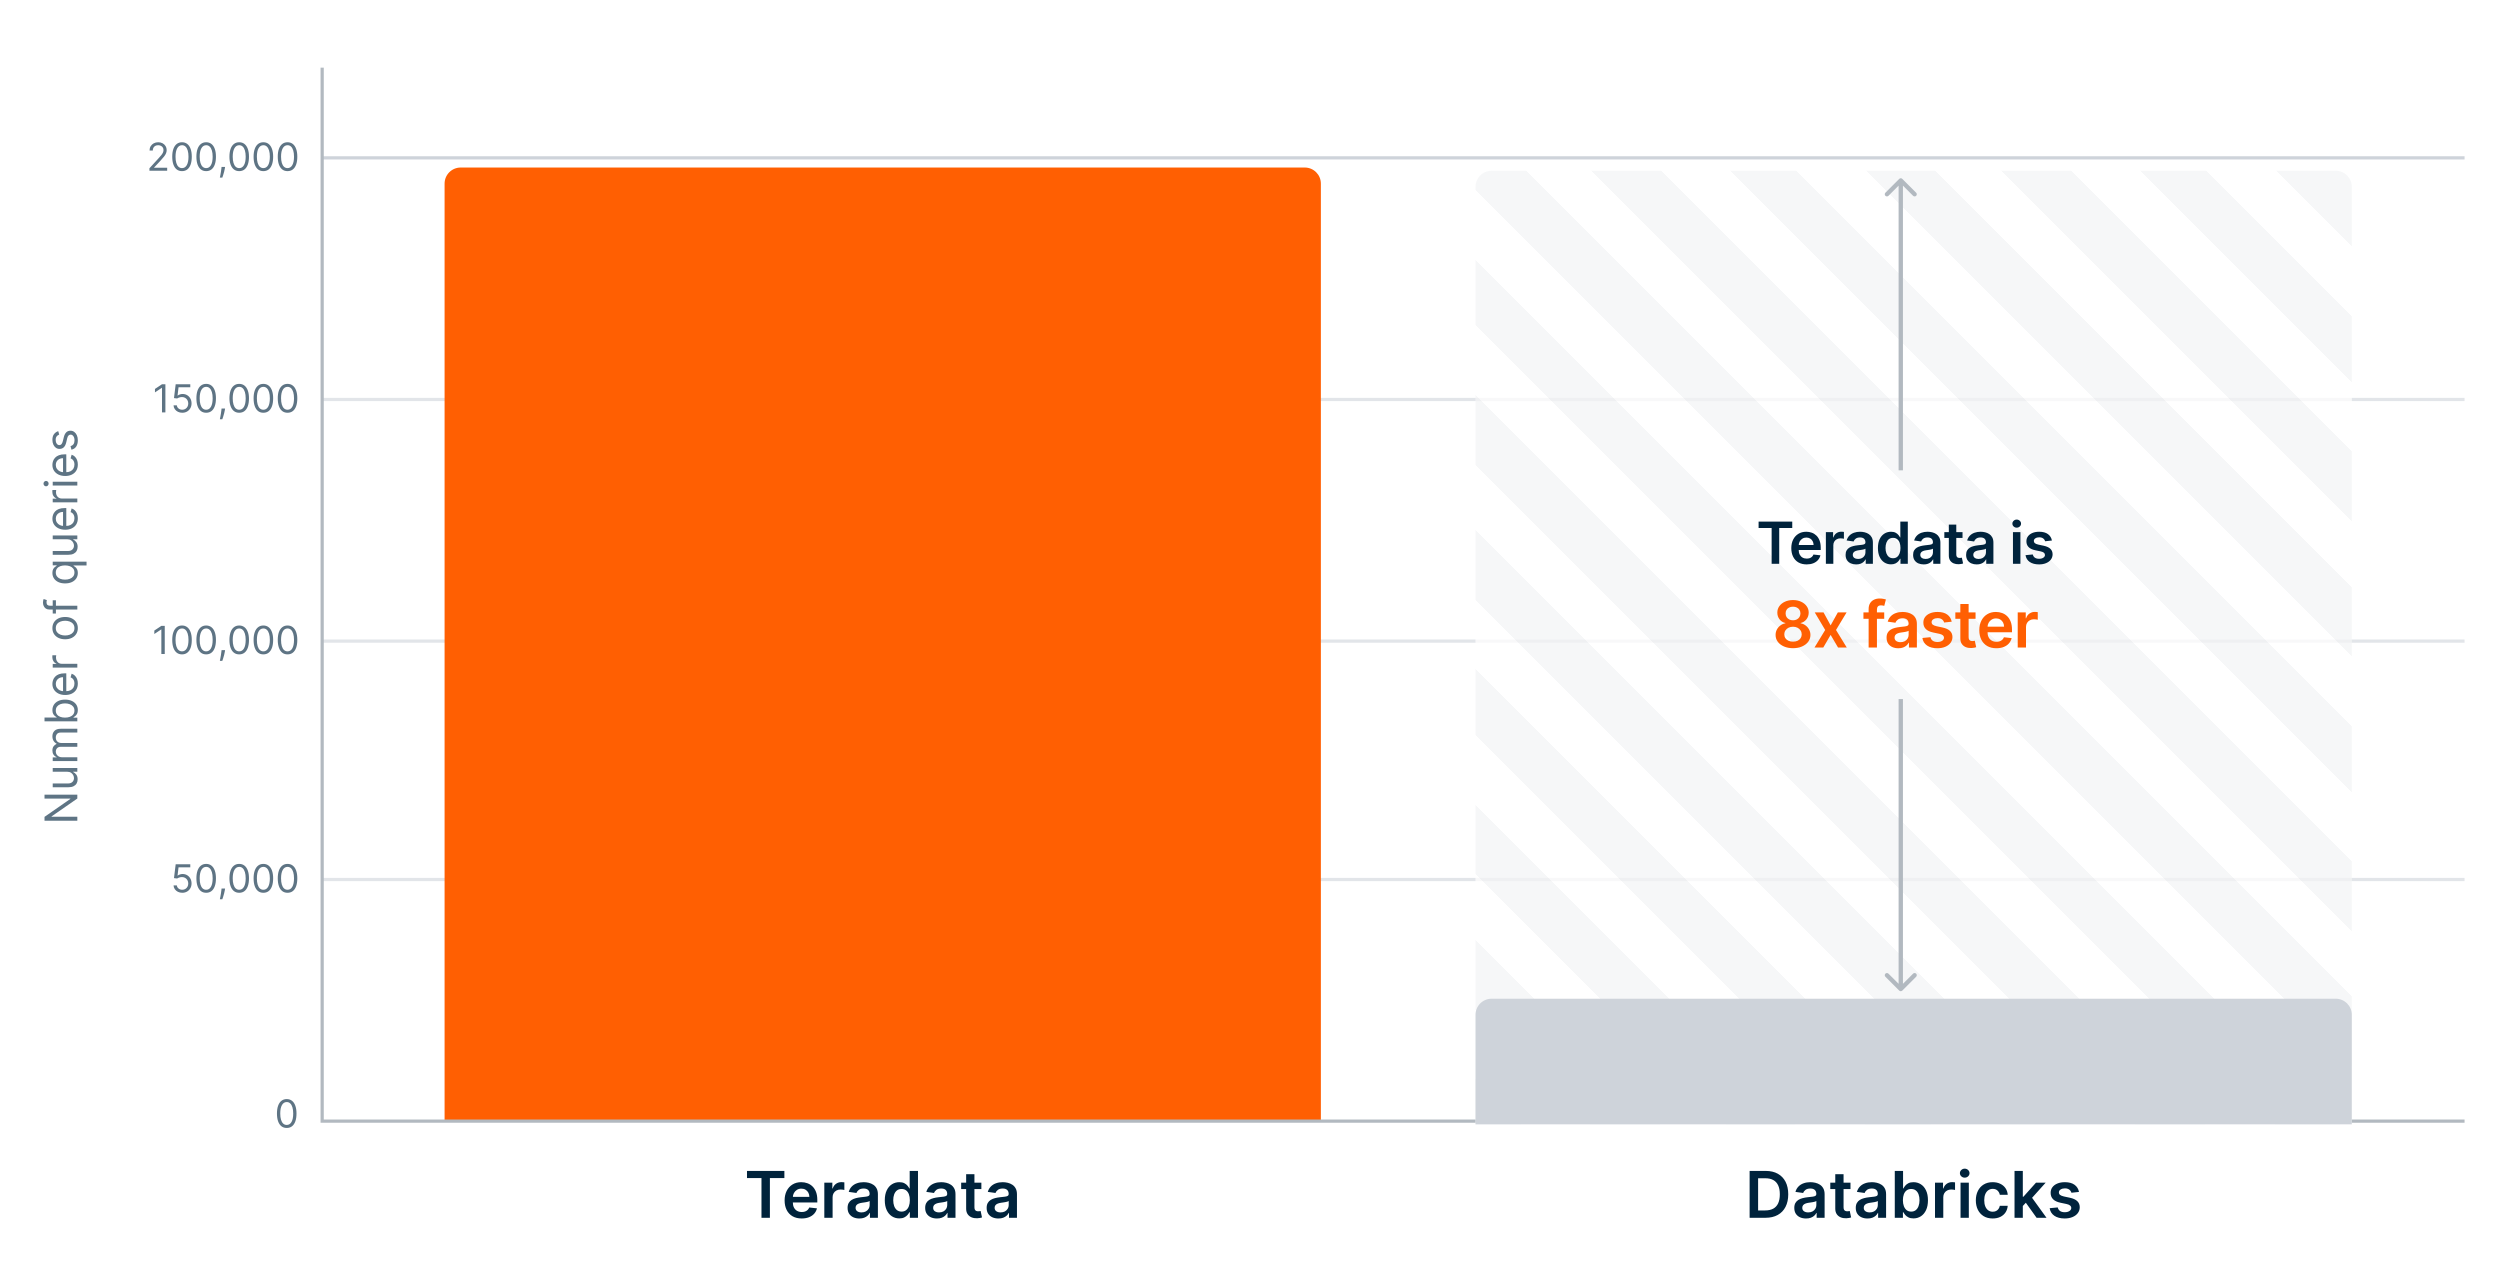 <svg width="776" height="392" viewBox="0 0 776 392" fill="none" xmlns="http://www.w3.org/2000/svg">
<rect width="776" height="392" fill="white"/>
<path d="M100 273L765 273" stroke="#E2E5E9"/>
<path d="M100 49L765 49" stroke="#CED3DA"/>
<path d="M100 124L765 124" stroke="#E2E5E9"/>
<path d="M100 199L765 199" stroke="#E2E5E9"/>
<path d="M138 57C138 54.239 140.239 52 143 52H405C407.761 52 410 54.239 410 57V348H138V57Z" fill="#FF5F02"/>
<path d="M231.866 365.663V363.455H243.471V365.663H238.975V378H236.362V365.663H231.866ZM248.842 378.213C247.748 378.213 246.804 377.986 246.008 377.531C245.217 377.072 244.609 376.423 244.183 375.585C243.757 374.742 243.544 373.751 243.544 372.609C243.544 371.487 243.757 370.502 244.183 369.655C244.614 368.803 245.215 368.14 245.987 367.666C246.759 367.188 247.665 366.949 248.707 366.949C249.379 366.949 250.014 367.058 250.61 367.276C251.212 367.489 251.742 367.82 252.201 368.27C252.665 368.72 253.03 369.293 253.295 369.989C253.56 370.68 253.693 371.504 253.693 372.46V373.249H244.751V371.516H251.228C251.224 371.023 251.117 370.585 250.909 370.202C250.7 369.814 250.409 369.508 250.035 369.286C249.666 369.063 249.235 368.952 248.743 368.952C248.217 368.952 247.755 369.08 247.358 369.335C246.96 369.586 246.65 369.918 246.427 370.33C246.209 370.737 246.098 371.184 246.093 371.672V373.185C246.093 373.819 246.209 374.364 246.441 374.818C246.673 375.268 246.998 375.614 247.414 375.855C247.831 376.092 248.319 376.21 248.877 376.21C249.252 376.21 249.59 376.158 249.893 376.054C250.196 375.945 250.459 375.787 250.681 375.578C250.904 375.37 251.072 375.112 251.186 374.804L253.586 375.074C253.435 375.708 253.146 376.262 252.72 376.736C252.298 377.205 251.759 377.569 251.1 377.83C250.442 378.085 249.69 378.213 248.842 378.213ZM255.868 378V367.091H258.361V368.909H258.474C258.673 368.279 259.014 367.794 259.497 367.453C259.985 367.108 260.541 366.935 261.166 366.935C261.308 366.935 261.467 366.942 261.642 366.956C261.822 366.965 261.971 366.982 262.089 367.006V369.371C261.981 369.333 261.808 369.3 261.571 369.271C261.339 369.238 261.114 369.222 260.896 369.222C260.428 369.222 260.006 369.323 259.632 369.527C259.263 369.726 258.972 370.003 258.759 370.358C258.545 370.713 258.439 371.123 258.439 371.587V378H255.868ZM266.741 378.22C266.05 378.22 265.428 378.097 264.874 377.851C264.324 377.6 263.889 377.231 263.567 376.743C263.25 376.255 263.091 375.654 263.091 374.939C263.091 374.323 263.205 373.814 263.432 373.412C263.659 373.01 263.969 372.688 264.362 372.446C264.755 372.205 265.198 372.022 265.69 371.899C266.188 371.771 266.701 371.679 267.232 371.622C267.871 371.556 268.389 371.497 268.787 371.445C269.185 371.388 269.473 371.303 269.653 371.189C269.838 371.071 269.93 370.888 269.93 370.642V370.599C269.93 370.064 269.772 369.65 269.455 369.357C269.137 369.063 268.68 368.916 268.084 368.916C267.454 368.916 266.955 369.054 266.585 369.328C266.221 369.603 265.974 369.927 265.847 370.301L263.446 369.96C263.635 369.297 263.948 368.743 264.384 368.298C264.819 367.849 265.352 367.512 265.982 367.29C266.611 367.063 267.307 366.949 268.07 366.949C268.595 366.949 269.118 367.01 269.639 367.134C270.16 367.257 270.636 367.46 271.067 367.744C271.498 368.024 271.843 368.405 272.104 368.888C272.369 369.371 272.501 369.974 272.501 370.699V378H270.03V376.501H269.945C269.788 376.805 269.568 377.089 269.284 377.354C269.005 377.614 268.652 377.825 268.226 377.986C267.804 378.142 267.31 378.22 266.741 378.22ZM267.409 376.331C267.925 376.331 268.373 376.229 268.751 376.026C269.13 375.817 269.421 375.543 269.625 375.202C269.833 374.861 269.938 374.489 269.938 374.087V372.801C269.857 372.867 269.72 372.929 269.526 372.986C269.336 373.043 269.123 373.092 268.886 373.135C268.65 373.178 268.415 373.215 268.183 373.249C267.951 373.282 267.75 373.31 267.58 373.334C267.196 373.386 266.853 373.471 266.55 373.59C266.247 373.708 266.008 373.874 265.832 374.087C265.657 374.295 265.57 374.565 265.57 374.896C265.57 375.37 265.742 375.727 266.088 375.969C266.434 376.21 266.874 376.331 267.409 376.331ZM279.135 378.192C278.278 378.192 277.511 377.972 276.834 377.531C276.157 377.091 275.622 376.452 275.229 375.614C274.836 374.776 274.639 373.758 274.639 372.56C274.639 371.348 274.838 370.325 275.236 369.492C275.638 368.653 276.18 368.021 276.862 367.595C277.544 367.164 278.304 366.949 279.142 366.949C279.781 366.949 280.307 367.058 280.719 367.276C281.131 367.489 281.457 367.747 281.699 368.05C281.94 368.348 282.127 368.63 282.26 368.895H282.366V363.455H284.945V378H282.416V376.281H282.26C282.127 376.546 281.936 376.828 281.685 377.126C281.434 377.42 281.102 377.671 280.69 377.879C280.278 378.088 279.76 378.192 279.135 378.192ZM279.852 376.082C280.397 376.082 280.861 375.936 281.244 375.642C281.628 375.344 281.919 374.93 282.118 374.399C282.317 373.869 282.416 373.251 282.416 372.546C282.416 371.84 282.317 371.227 282.118 370.706C281.924 370.185 281.635 369.78 281.251 369.492C280.873 369.203 280.406 369.058 279.852 369.058C279.279 369.058 278.801 369.207 278.418 369.506C278.034 369.804 277.745 370.216 277.551 370.742C277.357 371.267 277.26 371.868 277.26 372.546C277.26 373.227 277.357 373.836 277.551 374.371C277.75 374.901 278.041 375.32 278.425 375.628C278.813 375.931 279.289 376.082 279.852 376.082ZM290.824 378.22C290.132 378.22 289.51 378.097 288.956 377.851C288.406 377.6 287.971 377.231 287.649 376.743C287.332 376.255 287.173 375.654 287.173 374.939C287.173 374.323 287.287 373.814 287.514 373.412C287.741 373.01 288.051 372.688 288.444 372.446C288.837 372.205 289.28 372.022 289.772 371.899C290.27 371.771 290.783 371.679 291.314 371.622C291.953 371.556 292.471 371.497 292.869 371.445C293.267 371.388 293.556 371.303 293.735 371.189C293.92 371.071 294.012 370.888 294.012 370.642V370.599C294.012 370.064 293.854 369.65 293.537 369.357C293.219 369.063 292.762 368.916 292.166 368.916C291.536 368.916 291.037 369.054 290.667 369.328C290.303 369.603 290.056 369.927 289.929 370.301L287.528 369.96C287.717 369.297 288.03 368.743 288.466 368.298C288.901 367.849 289.434 367.512 290.064 367.29C290.693 367.063 291.389 366.949 292.152 366.949C292.677 366.949 293.2 367.01 293.721 367.134C294.242 367.257 294.718 367.46 295.149 367.744C295.58 368.024 295.925 368.405 296.186 368.888C296.451 369.371 296.583 369.974 296.583 370.699V378H294.112V376.501H294.027C293.87 376.805 293.65 377.089 293.366 377.354C293.087 377.614 292.734 377.825 292.308 377.986C291.886 378.142 291.392 378.22 290.824 378.22ZM291.491 376.331C292.007 376.331 292.455 376.229 292.833 376.026C293.212 375.817 293.503 375.543 293.707 375.202C293.915 374.861 294.02 374.489 294.02 374.087V372.801C293.939 372.867 293.802 372.929 293.608 372.986C293.418 373.043 293.205 373.092 292.968 373.135C292.732 373.178 292.497 373.215 292.265 373.249C292.033 373.282 291.832 373.31 291.662 373.334C291.278 373.386 290.935 373.471 290.632 373.59C290.329 373.708 290.09 373.874 289.914 374.087C289.739 374.295 289.652 374.565 289.652 374.896C289.652 375.37 289.824 375.727 290.17 375.969C290.516 376.21 290.956 376.331 291.491 376.331ZM304.616 367.091V369.08H298.345V367.091H304.616ZM299.893 364.477H302.464V374.719C302.464 375.064 302.516 375.33 302.62 375.514C302.729 375.694 302.871 375.817 303.047 375.884C303.222 375.95 303.416 375.983 303.629 375.983C303.79 375.983 303.937 375.971 304.069 375.948C304.207 375.924 304.311 375.903 304.382 375.884L304.815 377.894C304.678 377.941 304.481 377.993 304.225 378.05C303.975 378.107 303.667 378.14 303.302 378.149C302.658 378.168 302.078 378.071 301.562 377.858C301.046 377.64 300.636 377.304 300.333 376.849C300.035 376.395 299.888 375.827 299.893 375.145V364.477ZM309.906 378.22C309.214 378.22 308.592 378.097 308.038 377.851C307.488 377.6 307.053 377.231 306.731 376.743C306.414 376.255 306.255 375.654 306.255 374.939C306.255 374.323 306.369 373.814 306.596 373.412C306.823 373.01 307.133 372.688 307.526 372.446C307.919 372.205 308.362 372.022 308.854 371.899C309.352 371.771 309.865 371.679 310.396 371.622C311.035 371.556 311.553 371.497 311.951 371.445C312.349 371.388 312.638 371.303 312.817 371.189C313.002 371.071 313.094 370.888 313.094 370.642V370.599C313.094 370.064 312.936 369.65 312.619 369.357C312.301 369.063 311.844 368.916 311.248 368.916C310.618 368.916 310.119 369.054 309.749 369.328C309.385 369.603 309.138 369.927 309.011 370.301L306.61 369.96C306.799 369.297 307.112 368.743 307.548 368.298C307.983 367.849 308.516 367.512 309.146 367.29C309.775 367.063 310.471 366.949 311.234 366.949C311.759 366.949 312.282 367.01 312.803 367.134C313.324 367.257 313.8 367.46 314.231 367.744C314.662 368.024 315.007 368.405 315.268 368.888C315.533 369.371 315.665 369.974 315.665 370.699V378H313.194V376.501H313.109C312.952 376.805 312.732 377.089 312.448 377.354C312.169 377.614 311.816 377.825 311.39 377.986C310.969 378.142 310.474 378.22 309.906 378.22ZM310.573 376.331C311.089 376.331 311.537 376.229 311.915 376.026C312.294 375.817 312.585 375.543 312.789 375.202C312.997 374.861 313.102 374.489 313.102 374.087V372.801C313.021 372.867 312.884 372.929 312.69 372.986C312.5 373.043 312.287 373.092 312.05 373.135C311.814 373.178 311.579 373.215 311.347 373.249C311.115 373.282 310.914 373.31 310.744 373.334C310.36 373.386 310.017 373.471 309.714 373.59C309.411 373.708 309.172 373.874 308.996 374.087C308.821 374.295 308.734 374.565 308.734 374.896C308.734 375.37 308.906 375.727 309.252 375.969C309.598 376.21 310.038 376.331 310.573 376.331Z" fill="#00233C"/>
<path d="M765 348L100 348L100 21" stroke="#B2B9C0"/>
<path d="M89 350.119C88.358 350.119 87.811 349.945 87.359 349.595C86.908 349.243 86.562 348.733 86.324 348.065C86.085 347.395 85.966 346.585 85.966 345.636C85.966 344.693 86.085 343.888 86.324 343.22C86.565 342.55 86.912 342.038 87.364 341.686C87.818 341.331 88.364 341.153 89 341.153C89.636 341.153 90.18 341.331 90.632 341.686C91.087 342.038 91.433 342.55 91.672 343.22C91.913 343.888 92.034 344.693 92.034 345.636C92.034 346.585 91.915 347.395 91.676 348.065C91.438 348.733 91.092 349.243 90.641 349.595C90.189 349.945 89.642 350.119 89 350.119ZM89 349.182C89.636 349.182 90.131 348.875 90.483 348.261C90.835 347.648 91.011 346.773 91.011 345.636C91.011 344.881 90.93 344.237 90.769 343.706C90.609 343.175 90.379 342.77 90.078 342.492C89.78 342.213 89.421 342.074 89 342.074C88.369 342.074 87.876 342.385 87.521 343.007C87.166 343.626 86.989 344.503 86.989 345.636C86.989 346.392 87.068 347.034 87.227 347.563C87.386 348.091 87.615 348.493 87.913 348.769C88.215 349.044 88.577 349.182 89 349.182Z" fill="#5E7484"/>
<path d="M56.576 277.119C56.076 277.119 55.626 277.02 55.225 276.821C54.825 276.622 54.504 276.349 54.262 276.003C54.021 275.656 53.889 275.261 53.866 274.818H54.889C54.928 275.213 55.107 275.54 55.425 275.798C55.746 276.054 56.13 276.182 56.576 276.182C56.934 276.182 57.252 276.098 57.531 275.93C57.812 275.763 58.032 275.533 58.191 275.24C58.353 274.945 58.434 274.611 58.434 274.239C58.434 273.858 58.35 273.519 58.182 273.22C58.018 272.919 57.791 272.682 57.501 272.509C57.211 272.335 56.88 272.247 56.508 272.244C56.241 272.242 55.967 272.283 55.685 272.368C55.404 272.45 55.173 272.557 54.991 272.688L54.002 272.568L54.531 268.273H59.065V269.21H55.417L55.11 271.784H55.161C55.34 271.642 55.565 271.524 55.834 271.43C56.104 271.337 56.386 271.29 56.678 271.29C57.212 271.29 57.688 271.418 58.106 271.673C58.526 271.926 58.856 272.273 59.094 272.713C59.336 273.153 59.457 273.656 59.457 274.222C59.457 274.778 59.332 275.276 59.082 275.713C58.834 276.148 58.494 276.492 58.059 276.744C57.624 276.994 57.13 277.119 56.576 277.119ZM63.996 277.119C63.354 277.119 62.807 276.945 62.355 276.595C61.904 276.243 61.559 275.733 61.32 275.065C61.081 274.395 60.962 273.585 60.962 272.636C60.962 271.693 61.081 270.888 61.32 270.22C61.561 269.55 61.908 269.038 62.36 268.686C62.814 268.331 63.36 268.153 63.996 268.153C64.632 268.153 65.177 268.331 65.628 268.686C66.083 269.038 66.429 269.55 66.668 270.22C66.909 270.888 67.03 271.693 67.03 272.636C67.03 273.585 66.911 274.395 66.672 275.065C66.434 275.733 66.088 276.243 65.637 276.595C65.185 276.945 64.638 277.119 63.996 277.119ZM63.996 276.182C64.632 276.182 65.127 275.875 65.479 275.261C65.831 274.648 66.007 273.773 66.007 272.636C66.007 271.881 65.927 271.237 65.765 270.706C65.606 270.175 65.375 269.77 65.074 269.492C64.776 269.213 64.416 269.074 63.996 269.074C63.365 269.074 62.873 269.385 62.517 270.007C62.162 270.626 61.985 271.503 61.985 272.636C61.985 273.392 62.064 274.034 62.223 274.563C62.383 275.091 62.611 275.493 62.909 275.769C63.211 276.044 63.573 276.182 63.996 276.182ZM69.862 275.807L69.794 276.267C69.745 276.591 69.671 276.938 69.572 277.307C69.475 277.676 69.375 278.024 69.269 278.351C69.164 278.678 69.078 278.938 69.01 279.131H68.243C68.279 278.949 68.328 278.709 68.387 278.411C68.447 278.112 68.507 277.778 68.566 277.409C68.629 277.043 68.68 276.668 68.72 276.284L68.771 275.807H69.862ZM74.25 277.119C73.608 277.119 73.061 276.945 72.609 276.595C72.158 276.243 71.812 275.733 71.574 275.065C71.335 274.395 71.216 273.585 71.216 272.636C71.216 271.693 71.335 270.888 71.574 270.22C71.815 269.55 72.162 269.038 72.614 268.686C73.068 268.331 73.614 268.153 74.25 268.153C74.886 268.153 75.43 268.331 75.882 268.686C76.337 269.038 76.683 269.55 76.922 270.22C77.163 270.888 77.284 271.693 77.284 272.636C77.284 273.585 77.165 274.395 76.926 275.065C76.688 275.733 76.342 276.243 75.891 276.595C75.439 276.945 74.892 277.119 74.25 277.119ZM74.25 276.182C74.886 276.182 75.381 275.875 75.733 275.261C76.085 274.648 76.261 273.773 76.261 272.636C76.261 271.881 76.18 271.237 76.019 270.706C75.859 270.175 75.629 269.77 75.328 269.492C75.03 269.213 74.671 269.074 74.25 269.074C73.619 269.074 73.126 269.385 72.771 270.007C72.416 270.626 72.239 271.503 72.239 272.636C72.239 273.392 72.318 274.034 72.477 274.563C72.636 275.091 72.865 275.493 73.163 275.769C73.465 276.044 73.827 276.182 74.25 276.182ZM81.75 277.119C81.108 277.119 80.561 276.945 80.109 276.595C79.658 276.243 79.312 275.733 79.074 275.065C78.835 274.395 78.716 273.585 78.716 272.636C78.716 271.693 78.835 270.888 79.074 270.22C79.315 269.55 79.662 269.038 80.114 268.686C80.568 268.331 81.114 268.153 81.75 268.153C82.386 268.153 82.93 268.331 83.382 268.686C83.837 269.038 84.183 269.55 84.422 270.22C84.663 270.888 84.784 271.693 84.784 272.636C84.784 273.585 84.665 274.395 84.426 275.065C84.188 275.733 83.842 276.243 83.391 276.595C82.939 276.945 82.392 277.119 81.75 277.119ZM81.75 276.182C82.386 276.182 82.881 275.875 83.233 275.261C83.585 274.648 83.761 273.773 83.761 272.636C83.761 271.881 83.68 271.237 83.519 270.706C83.359 270.175 83.129 269.77 82.828 269.492C82.53 269.213 82.171 269.074 81.75 269.074C81.119 269.074 80.626 269.385 80.271 270.007C79.916 270.626 79.739 271.503 79.739 272.636C79.739 273.392 79.818 274.034 79.977 274.563C80.136 275.091 80.365 275.493 80.663 275.769C80.965 276.044 81.327 276.182 81.75 276.182ZM89.25 277.119C88.608 277.119 88.061 276.945 87.609 276.595C87.158 276.243 86.812 275.733 86.574 275.065C86.335 274.395 86.216 273.585 86.216 272.636C86.216 271.693 86.335 270.888 86.574 270.22C86.815 269.55 87.162 269.038 87.614 268.686C88.068 268.331 88.614 268.153 89.25 268.153C89.886 268.153 90.43 268.331 90.882 268.686C91.337 269.038 91.683 269.55 91.922 270.22C92.163 270.888 92.284 271.693 92.284 272.636C92.284 273.585 92.165 274.395 91.926 275.065C91.688 275.733 91.342 276.243 90.891 276.595C90.439 276.945 89.892 277.119 89.25 277.119ZM89.25 276.182C89.886 276.182 90.381 275.875 90.733 275.261C91.085 274.648 91.261 273.773 91.261 272.636C91.261 271.881 91.18 271.237 91.019 270.706C90.859 270.175 90.629 269.77 90.328 269.492C90.03 269.213 89.671 269.074 89.25 269.074C88.619 269.074 88.126 269.385 87.771 270.007C87.416 270.626 87.239 271.503 87.239 272.636C87.239 273.392 87.318 274.034 87.477 274.563C87.636 275.091 87.865 275.493 88.163 275.769C88.465 276.044 88.827 276.182 89.25 276.182Z" fill="#5E7484"/>
<path d="M51.14 194.273V203H50.083V195.381H50.032L47.901 196.796V195.722L50.083 194.273H51.14ZM56.496 203.119C55.854 203.119 55.307 202.945 54.855 202.595C54.404 202.243 54.059 201.733 53.82 201.065C53.581 200.395 53.462 199.585 53.462 198.636C53.462 197.693 53.581 196.888 53.82 196.22C54.061 195.55 54.408 195.038 54.86 194.686C55.314 194.331 55.86 194.153 56.496 194.153C57.133 194.153 57.676 194.331 58.128 194.686C58.583 195.038 58.929 195.55 59.168 196.22C59.409 196.888 59.53 197.693 59.53 198.636C59.53 199.585 59.411 200.395 59.172 201.065C58.934 201.733 58.588 202.243 58.137 202.595C57.685 202.945 57.138 203.119 56.496 203.119ZM56.496 202.182C57.133 202.182 57.627 201.875 57.979 201.261C58.331 200.648 58.508 199.773 58.508 198.636C58.508 197.881 58.426 197.237 58.265 196.706C58.105 196.175 57.875 195.77 57.574 195.492C57.276 195.213 56.916 195.074 56.496 195.074C55.865 195.074 55.373 195.385 55.017 196.007C54.662 196.626 54.485 197.503 54.485 198.636C54.485 199.392 54.564 200.034 54.723 200.563C54.883 201.091 55.111 201.493 55.409 201.769C55.711 202.044 56.073 202.182 56.496 202.182ZM63.996 203.119C63.354 203.119 62.807 202.945 62.355 202.595C61.904 202.243 61.559 201.733 61.32 201.065C61.081 200.395 60.962 199.585 60.962 198.636C60.962 197.693 61.081 196.888 61.32 196.22C61.561 195.55 61.908 195.038 62.36 194.686C62.814 194.331 63.36 194.153 63.996 194.153C64.632 194.153 65.177 194.331 65.628 194.686C66.083 195.038 66.429 195.55 66.668 196.22C66.909 196.888 67.03 197.693 67.03 198.636C67.03 199.585 66.911 200.395 66.672 201.065C66.434 201.733 66.088 202.243 65.637 202.595C65.185 202.945 64.638 203.119 63.996 203.119ZM63.996 202.182C64.632 202.182 65.127 201.875 65.479 201.261C65.831 200.648 66.007 199.773 66.007 198.636C66.007 197.881 65.927 197.237 65.765 196.706C65.606 196.175 65.375 195.77 65.074 195.492C64.776 195.213 64.416 195.074 63.996 195.074C63.365 195.074 62.873 195.385 62.517 196.007C62.162 196.626 61.985 197.503 61.985 198.636C61.985 199.392 62.064 200.034 62.223 200.563C62.383 201.091 62.611 201.493 62.909 201.769C63.211 202.044 63.573 202.182 63.996 202.182ZM69.862 201.807L69.794 202.267C69.745 202.591 69.671 202.938 69.572 203.307C69.475 203.676 69.375 204.024 69.269 204.351C69.164 204.678 69.078 204.938 69.01 205.131H68.243C68.279 204.949 68.328 204.709 68.387 204.411C68.447 204.112 68.507 203.778 68.566 203.409C68.629 203.043 68.68 202.668 68.72 202.284L68.771 201.807H69.862ZM74.25 203.119C73.608 203.119 73.061 202.945 72.609 202.595C72.158 202.243 71.812 201.733 71.574 201.065C71.335 200.395 71.216 199.585 71.216 198.636C71.216 197.693 71.335 196.888 71.574 196.22C71.815 195.55 72.162 195.038 72.614 194.686C73.068 194.331 73.614 194.153 74.25 194.153C74.886 194.153 75.43 194.331 75.882 194.686C76.337 195.038 76.683 195.55 76.922 196.22C77.163 196.888 77.284 197.693 77.284 198.636C77.284 199.585 77.165 200.395 76.926 201.065C76.688 201.733 76.342 202.243 75.891 202.595C75.439 202.945 74.892 203.119 74.25 203.119ZM74.25 202.182C74.886 202.182 75.381 201.875 75.733 201.261C76.085 200.648 76.261 199.773 76.261 198.636C76.261 197.881 76.18 197.237 76.019 196.706C75.859 196.175 75.629 195.77 75.328 195.492C75.03 195.213 74.671 195.074 74.25 195.074C73.619 195.074 73.126 195.385 72.771 196.007C72.416 196.626 72.239 197.503 72.239 198.636C72.239 199.392 72.318 200.034 72.477 200.563C72.636 201.091 72.865 201.493 73.163 201.769C73.465 202.044 73.827 202.182 74.25 202.182ZM81.75 203.119C81.108 203.119 80.561 202.945 80.109 202.595C79.658 202.243 79.312 201.733 79.074 201.065C78.835 200.395 78.716 199.585 78.716 198.636C78.716 197.693 78.835 196.888 79.074 196.22C79.315 195.55 79.662 195.038 80.114 194.686C80.568 194.331 81.114 194.153 81.75 194.153C82.386 194.153 82.93 194.331 83.382 194.686C83.837 195.038 84.183 195.55 84.422 196.22C84.663 196.888 84.784 197.693 84.784 198.636C84.784 199.585 84.665 200.395 84.426 201.065C84.188 201.733 83.842 202.243 83.391 202.595C82.939 202.945 82.392 203.119 81.75 203.119ZM81.75 202.182C82.386 202.182 82.881 201.875 83.233 201.261C83.585 200.648 83.761 199.773 83.761 198.636C83.761 197.881 83.68 197.237 83.519 196.706C83.359 196.175 83.129 195.77 82.828 195.492C82.53 195.213 82.171 195.074 81.75 195.074C81.119 195.074 80.626 195.385 80.271 196.007C79.916 196.626 79.739 197.503 79.739 198.636C79.739 199.392 79.818 200.034 79.977 200.563C80.136 201.091 80.365 201.493 80.663 201.769C80.965 202.044 81.327 202.182 81.75 202.182ZM89.25 203.119C88.608 203.119 88.061 202.945 87.609 202.595C87.158 202.243 86.812 201.733 86.574 201.065C86.335 200.395 86.216 199.585 86.216 198.636C86.216 197.693 86.335 196.888 86.574 196.22C86.815 195.55 87.162 195.038 87.614 194.686C88.068 194.331 88.614 194.153 89.25 194.153C89.886 194.153 90.43 194.331 90.882 194.686C91.337 195.038 91.683 195.55 91.922 196.22C92.163 196.888 92.284 197.693 92.284 198.636C92.284 199.585 92.165 200.395 91.926 201.065C91.688 201.733 91.342 202.243 90.891 202.595C90.439 202.945 89.892 203.119 89.25 203.119ZM89.25 202.182C89.886 202.182 90.381 201.875 90.733 201.261C91.085 200.648 91.261 199.773 91.261 198.636C91.261 197.881 91.18 197.237 91.019 196.706C90.859 196.175 90.629 195.77 90.328 195.492C90.03 195.213 89.671 195.074 89.25 195.074C88.619 195.074 88.126 195.385 87.771 196.007C87.416 196.626 87.239 197.503 87.239 198.636C87.239 199.392 87.318 200.034 87.477 200.563C87.636 201.091 87.865 201.493 88.163 201.769C88.465 202.044 88.827 202.182 89.25 202.182Z" fill="#5E7484"/>
<path d="M51.339 119.273V128H50.282V120.381H50.231L48.1 121.796V120.722L50.282 119.273H51.339ZM56.576 128.119C56.076 128.119 55.626 128.02 55.225 127.821C54.825 127.622 54.504 127.349 54.262 127.003C54.021 126.656 53.889 126.261 53.866 125.818H54.889C54.928 126.213 55.107 126.54 55.425 126.798C55.746 127.054 56.13 127.182 56.576 127.182C56.934 127.182 57.252 127.098 57.531 126.93C57.812 126.763 58.032 126.533 58.191 126.24C58.353 125.945 58.434 125.611 58.434 125.239C58.434 124.858 58.35 124.519 58.182 124.22C58.018 123.919 57.791 123.682 57.501 123.509C57.211 123.335 56.88 123.247 56.508 123.244C56.241 123.242 55.967 123.283 55.685 123.368C55.404 123.45 55.173 123.557 54.991 123.688L54.002 123.568L54.531 119.273H59.065V120.21H55.417L55.11 122.784H55.161C55.34 122.642 55.565 122.524 55.834 122.43C56.104 122.337 56.386 122.29 56.678 122.29C57.212 122.29 57.688 122.418 58.106 122.673C58.526 122.926 58.856 123.273 59.094 123.713C59.336 124.153 59.457 124.656 59.457 125.222C59.457 125.778 59.332 126.276 59.082 126.713C58.834 127.148 58.494 127.492 58.059 127.744C57.624 127.994 57.13 128.119 56.576 128.119ZM63.996 128.119C63.354 128.119 62.807 127.945 62.355 127.595C61.904 127.243 61.559 126.733 61.32 126.065C61.081 125.395 60.962 124.585 60.962 123.636C60.962 122.693 61.081 121.888 61.32 121.22C61.561 120.55 61.908 120.038 62.36 119.686C62.814 119.331 63.36 119.153 63.996 119.153C64.632 119.153 65.177 119.331 65.628 119.686C66.083 120.038 66.429 120.55 66.668 121.22C66.909 121.888 67.03 122.693 67.03 123.636C67.03 124.585 66.911 125.395 66.672 126.065C66.434 126.733 66.088 127.243 65.637 127.595C65.185 127.945 64.638 128.119 63.996 128.119ZM63.996 127.182C64.632 127.182 65.127 126.875 65.479 126.261C65.831 125.648 66.007 124.773 66.007 123.636C66.007 122.881 65.927 122.237 65.765 121.706C65.606 121.175 65.375 120.77 65.074 120.492C64.776 120.213 64.416 120.074 63.996 120.074C63.365 120.074 62.873 120.385 62.517 121.007C62.162 121.626 61.985 122.503 61.985 123.636C61.985 124.392 62.064 125.034 62.223 125.563C62.383 126.091 62.611 126.493 62.909 126.769C63.211 127.044 63.573 127.182 63.996 127.182ZM69.862 126.807L69.794 127.267C69.745 127.591 69.671 127.938 69.572 128.307C69.475 128.676 69.375 129.024 69.269 129.351C69.164 129.678 69.078 129.938 69.01 130.131H68.243C68.279 129.949 68.328 129.709 68.387 129.411C68.447 129.112 68.507 128.778 68.566 128.409C68.629 128.043 68.68 127.668 68.72 127.284L68.771 126.807H69.862ZM74.25 128.119C73.608 128.119 73.061 127.945 72.609 127.595C72.158 127.243 71.812 126.733 71.574 126.065C71.335 125.395 71.216 124.585 71.216 123.636C71.216 122.693 71.335 121.888 71.574 121.22C71.815 120.55 72.162 120.038 72.614 119.686C73.068 119.331 73.614 119.153 74.25 119.153C74.886 119.153 75.43 119.331 75.882 119.686C76.337 120.038 76.683 120.55 76.922 121.22C77.163 121.888 77.284 122.693 77.284 123.636C77.284 124.585 77.165 125.395 76.926 126.065C76.688 126.733 76.342 127.243 75.891 127.595C75.439 127.945 74.892 128.119 74.25 128.119ZM74.25 127.182C74.886 127.182 75.381 126.875 75.733 126.261C76.085 125.648 76.261 124.773 76.261 123.636C76.261 122.881 76.18 122.237 76.019 121.706C75.859 121.175 75.629 120.77 75.328 120.492C75.03 120.213 74.671 120.074 74.25 120.074C73.619 120.074 73.126 120.385 72.771 121.007C72.416 121.626 72.239 122.503 72.239 123.636C72.239 124.392 72.318 125.034 72.477 125.563C72.636 126.091 72.865 126.493 73.163 126.769C73.465 127.044 73.827 127.182 74.25 127.182ZM81.75 128.119C81.108 128.119 80.561 127.945 80.109 127.595C79.658 127.243 79.312 126.733 79.074 126.065C78.835 125.395 78.716 124.585 78.716 123.636C78.716 122.693 78.835 121.888 79.074 121.22C79.315 120.55 79.662 120.038 80.114 119.686C80.568 119.331 81.114 119.153 81.75 119.153C82.386 119.153 82.93 119.331 83.382 119.686C83.837 120.038 84.183 120.55 84.422 121.22C84.663 121.888 84.784 122.693 84.784 123.636C84.784 124.585 84.665 125.395 84.426 126.065C84.188 126.733 83.842 127.243 83.391 127.595C82.939 127.945 82.392 128.119 81.75 128.119ZM81.75 127.182C82.386 127.182 82.881 126.875 83.233 126.261C83.585 125.648 83.761 124.773 83.761 123.636C83.761 122.881 83.68 122.237 83.519 121.706C83.359 121.175 83.129 120.77 82.828 120.492C82.53 120.213 82.171 120.074 81.75 120.074C81.119 120.074 80.626 120.385 80.271 121.007C79.916 121.626 79.739 122.503 79.739 123.636C79.739 124.392 79.818 125.034 79.977 125.563C80.136 126.091 80.365 126.493 80.663 126.769C80.965 127.044 81.327 127.182 81.75 127.182ZM89.25 128.119C88.608 128.119 88.061 127.945 87.609 127.595C87.158 127.243 86.812 126.733 86.574 126.065C86.335 125.395 86.216 124.585 86.216 123.636C86.216 122.693 86.335 121.888 86.574 121.22C86.815 120.55 87.162 120.038 87.614 119.686C88.068 119.331 88.614 119.153 89.25 119.153C89.886 119.153 90.43 119.331 90.882 119.686C91.337 120.038 91.683 120.55 91.922 121.22C92.163 121.888 92.284 122.693 92.284 123.636C92.284 124.585 92.165 125.395 91.926 126.065C91.688 126.733 91.342 127.243 90.891 127.595C90.439 127.945 89.892 128.119 89.25 128.119ZM89.25 127.182C89.886 127.182 90.381 126.875 90.733 126.261C91.085 125.648 91.261 124.773 91.261 123.636C91.261 122.881 91.18 122.237 91.019 121.706C90.859 121.175 90.629 120.77 90.328 120.492C90.03 120.213 89.671 120.074 89.25 120.074C88.619 120.074 88.126 120.385 87.771 121.007C87.416 121.626 87.239 122.503 87.239 123.636C87.239 124.392 87.318 125.034 87.477 125.563C87.636 126.091 87.865 126.493 88.163 126.769C88.465 127.044 88.827 127.182 89.25 127.182Z" fill="#5E7484"/>
<path d="M46.384 53V52.233L49.265 49.08C49.603 48.71 49.881 48.389 50.1 48.117C50.319 47.841 50.48 47.582 50.586 47.341C50.694 47.097 50.748 46.841 50.748 46.574C50.748 46.267 50.674 46.002 50.526 45.777C50.381 45.553 50.182 45.379 49.929 45.257C49.676 45.135 49.392 45.074 49.077 45.074C48.742 45.074 48.449 45.144 48.199 45.283C47.952 45.419 47.76 45.611 47.624 45.858C47.49 46.105 47.424 46.395 47.424 46.727H46.418C46.418 46.216 46.536 45.767 46.772 45.381C47.008 44.994 47.328 44.693 47.735 44.477C48.144 44.261 48.603 44.154 49.111 44.154C49.623 44.154 50.076 44.261 50.471 44.477C50.865 44.693 51.175 44.984 51.4 45.351C51.624 45.717 51.736 46.125 51.736 46.574C51.736 46.895 51.678 47.209 51.561 47.516C51.448 47.82 51.249 48.159 50.965 48.534C50.684 48.906 50.293 49.361 49.793 49.898L47.833 51.994V52.063H51.89V53H46.384ZM56.496 53.119C55.854 53.119 55.307 52.945 54.855 52.595C54.404 52.243 54.059 51.733 53.82 51.065C53.581 50.395 53.462 49.585 53.462 48.636C53.462 47.693 53.581 46.888 53.82 46.22C54.061 45.55 54.408 45.038 54.86 44.686C55.314 44.331 55.86 44.154 56.496 44.154C57.133 44.154 57.676 44.331 58.128 44.686C58.583 45.038 58.929 45.55 59.168 46.22C59.409 46.888 59.53 47.693 59.53 48.636C59.53 49.585 59.411 50.395 59.172 51.065C58.934 51.733 58.588 52.243 58.137 52.595C57.685 52.945 57.138 53.119 56.496 53.119ZM56.496 52.182C57.133 52.182 57.627 51.875 57.979 51.261C58.331 50.648 58.508 49.773 58.508 48.636C58.508 47.881 58.426 47.237 58.265 46.706C58.105 46.175 57.875 45.77 57.574 45.492C57.276 45.213 56.916 45.074 56.496 45.074C55.865 45.074 55.373 45.385 55.017 46.007C54.662 46.627 54.485 47.503 54.485 48.636C54.485 49.392 54.564 50.034 54.723 50.563C54.883 51.091 55.111 51.493 55.409 51.769C55.711 52.044 56.073 52.182 56.496 52.182ZM63.996 53.119C63.354 53.119 62.807 52.945 62.355 52.595C61.904 52.243 61.559 51.733 61.32 51.065C61.081 50.395 60.962 49.585 60.962 48.636C60.962 47.693 61.081 46.888 61.32 46.22C61.561 45.55 61.908 45.038 62.36 44.686C62.814 44.331 63.36 44.154 63.996 44.154C64.632 44.154 65.177 44.331 65.628 44.686C66.083 45.038 66.429 45.55 66.668 46.22C66.909 46.888 67.03 47.693 67.03 48.636C67.03 49.585 66.911 50.395 66.672 51.065C66.434 51.733 66.088 52.243 65.637 52.595C65.185 52.945 64.638 53.119 63.996 53.119ZM63.996 52.182C64.632 52.182 65.127 51.875 65.479 51.261C65.831 50.648 66.007 49.773 66.007 48.636C66.007 47.881 65.927 47.237 65.765 46.706C65.606 46.175 65.375 45.77 65.074 45.492C64.776 45.213 64.416 45.074 63.996 45.074C63.365 45.074 62.873 45.385 62.517 46.007C62.162 46.627 61.985 47.503 61.985 48.636C61.985 49.392 62.064 50.034 62.223 50.563C62.383 51.091 62.611 51.493 62.909 51.769C63.211 52.044 63.573 52.182 63.996 52.182ZM69.862 51.807L69.794 52.267C69.745 52.591 69.671 52.938 69.572 53.307C69.475 53.676 69.375 54.024 69.269 54.351C69.164 54.678 69.078 54.938 69.01 55.131H68.243C68.279 54.949 68.328 54.709 68.387 54.411C68.447 54.112 68.507 53.779 68.566 53.409C68.629 53.043 68.68 52.668 68.72 52.284L68.771 51.807H69.862ZM74.25 53.119C73.608 53.119 73.061 52.945 72.609 52.595C72.158 52.243 71.812 51.733 71.574 51.065C71.335 50.395 71.216 49.585 71.216 48.636C71.216 47.693 71.335 46.888 71.574 46.22C71.815 45.55 72.162 45.038 72.614 44.686C73.068 44.331 73.614 44.154 74.25 44.154C74.886 44.154 75.43 44.331 75.882 44.686C76.337 45.038 76.683 45.55 76.922 46.22C77.163 46.888 77.284 47.693 77.284 48.636C77.284 49.585 77.165 50.395 76.926 51.065C76.688 51.733 76.342 52.243 75.891 52.595C75.439 52.945 74.892 53.119 74.25 53.119ZM74.25 52.182C74.886 52.182 75.381 51.875 75.733 51.261C76.085 50.648 76.261 49.773 76.261 48.636C76.261 47.881 76.18 47.237 76.019 46.706C75.859 46.175 75.629 45.77 75.328 45.492C75.03 45.213 74.671 45.074 74.25 45.074C73.619 45.074 73.126 45.385 72.771 46.007C72.416 46.627 72.239 47.503 72.239 48.636C72.239 49.392 72.318 50.034 72.477 50.563C72.636 51.091 72.865 51.493 73.163 51.769C73.465 52.044 73.827 52.182 74.25 52.182ZM81.75 53.119C81.108 53.119 80.561 52.945 80.109 52.595C79.658 52.243 79.312 51.733 79.074 51.065C78.835 50.395 78.716 49.585 78.716 48.636C78.716 47.693 78.835 46.888 79.074 46.22C79.315 45.55 79.662 45.038 80.114 44.686C80.568 44.331 81.114 44.154 81.75 44.154C82.386 44.154 82.93 44.331 83.382 44.686C83.837 45.038 84.183 45.55 84.422 46.22C84.663 46.888 84.784 47.693 84.784 48.636C84.784 49.585 84.665 50.395 84.426 51.065C84.188 51.733 83.842 52.243 83.391 52.595C82.939 52.945 82.392 53.119 81.75 53.119ZM81.75 52.182C82.386 52.182 82.881 51.875 83.233 51.261C83.585 50.648 83.761 49.773 83.761 48.636C83.761 47.881 83.68 47.237 83.519 46.706C83.359 46.175 83.129 45.77 82.828 45.492C82.53 45.213 82.171 45.074 81.75 45.074C81.119 45.074 80.626 45.385 80.271 46.007C79.916 46.627 79.739 47.503 79.739 48.636C79.739 49.392 79.818 50.034 79.977 50.563C80.136 51.091 80.365 51.493 80.663 51.769C80.965 52.044 81.327 52.182 81.75 52.182ZM89.25 53.119C88.608 53.119 88.061 52.945 87.609 52.595C87.158 52.243 86.812 51.733 86.574 51.065C86.335 50.395 86.216 49.585 86.216 48.636C86.216 47.693 86.335 46.888 86.574 46.22C86.815 45.55 87.162 45.038 87.614 44.686C88.068 44.331 88.614 44.154 89.25 44.154C89.886 44.154 90.43 44.331 90.882 44.686C91.337 45.038 91.683 45.55 91.922 46.22C92.163 46.888 92.284 47.693 92.284 48.636C92.284 49.585 92.165 50.395 91.926 51.065C91.688 51.733 91.342 52.243 90.891 52.595C90.439 52.945 89.892 53.119 89.25 53.119ZM89.25 52.182C89.886 52.182 90.381 51.875 90.733 51.261C91.085 50.648 91.261 49.773 91.261 48.636C91.261 47.881 91.18 47.237 91.019 46.706C90.859 46.175 90.629 45.77 90.328 45.492C90.03 45.213 89.671 45.074 89.25 45.074C88.619 45.074 88.126 45.385 87.771 46.007C87.416 46.627 87.239 47.503 87.239 48.636C87.239 49.392 87.318 50.034 87.477 50.563C87.636 51.091 87.865 51.493 88.163 51.769C88.465 52.044 88.827 52.182 89.25 52.182Z" fill="#5E7484"/>
<path d="M13.818 246.672L24 246.672L24 247.865L16.006 253.413L16.006 253.513L24 253.513L24 254.746L13.818 254.746L13.818 253.552L21.832 247.984L21.832 247.885L13.818 247.885L13.818 246.672ZM20.878 239.551L16.364 239.551L16.364 238.378L24 238.378L24 239.551L22.707 239.551L22.707 239.631C23.095 239.81 23.425 240.088 23.697 240.466C23.965 240.844 24.099 241.321 24.099 241.898C24.099 242.375 23.995 242.799 23.786 243.17C23.574 243.542 23.256 243.833 22.832 244.045C22.404 244.258 21.866 244.364 21.216 244.364L16.364 244.364L16.364 243.19L21.136 243.19C21.693 243.19 22.137 243.035 22.469 242.723C22.8 242.408 22.966 242.007 22.966 241.52C22.966 241.228 22.891 240.932 22.742 240.63C22.593 240.325 22.364 240.07 22.056 239.864C21.748 239.656 21.355 239.551 20.878 239.551ZM24 236.229L16.364 236.229L16.364 235.095L17.557 235.095L17.557 234.996C17.149 234.837 16.833 234.58 16.607 234.225C16.379 233.871 16.264 233.445 16.264 232.948C16.264 232.444 16.379 232.025 16.607 231.69C16.833 231.352 17.149 231.088 17.557 230.899L17.557 230.82C17.162 230.624 16.849 230.331 16.617 229.94C16.382 229.549 16.264 229.08 16.264 228.533C16.264 227.85 16.478 227.292 16.905 226.857C17.33 226.423 17.991 226.206 18.889 226.206L24 226.206L24 227.379L18.889 227.379C18.326 227.379 17.923 227.534 17.681 227.842C17.439 228.15 17.318 228.513 17.318 228.931C17.318 229.468 17.481 229.883 17.805 230.178C18.127 230.473 18.535 230.621 19.028 230.621L24 230.621L24 231.814L18.77 231.814C18.336 231.814 17.986 231.955 17.721 232.237C17.452 232.518 17.318 232.881 17.318 233.325C17.318 233.63 17.399 233.915 17.562 234.181C17.724 234.442 17.95 234.655 18.238 234.817C18.523 234.976 18.853 235.056 19.227 235.056L24 235.056L24 236.229ZM24 223.902L13.818 223.902L13.818 222.729L17.577 222.729L17.577 222.629C17.444 222.543 17.275 222.424 17.07 222.271C16.861 222.115 16.675 221.893 16.513 221.605C16.347 221.313 16.264 220.919 16.264 220.422C16.264 219.779 16.425 219.212 16.746 218.721C17.068 218.231 17.524 217.848 18.114 217.573C18.704 217.298 19.4 217.16 20.202 217.16C21.01 217.16 21.711 217.298 22.305 217.573C22.895 217.848 23.352 218.229 23.677 218.716C23.998 219.204 24.159 219.765 24.159 220.402C24.159 220.892 24.078 221.285 23.916 221.58C23.75 221.875 23.562 222.102 23.354 222.261C23.142 222.42 22.966 222.543 22.827 222.629L22.827 222.768L24 222.768L24 223.902ZM20.182 222.748C20.759 222.748 21.267 222.664 21.708 222.495C22.146 222.326 22.489 222.079 22.737 221.754C22.983 221.429 23.105 221.032 23.105 220.561C23.105 220.07 22.976 219.661 22.717 219.333C22.456 219.001 22.104 218.753 21.663 218.587C21.219 218.418 20.725 218.334 20.182 218.334C19.645 218.334 19.161 218.416 18.73 218.582C18.296 218.745 17.953 218.992 17.701 219.323C17.446 219.651 17.318 220.064 17.318 220.561C17.318 221.038 17.439 221.439 17.681 221.764C17.92 222.089 18.255 222.334 18.685 222.5C19.113 222.666 19.612 222.748 20.182 222.748ZM24.159 212.164C24.159 212.9 23.997 213.534 23.672 214.068C23.344 214.598 22.886 215.008 22.3 215.296C21.71 215.581 21.024 215.724 20.241 215.724C19.459 215.724 18.77 215.581 18.173 215.296C17.573 215.008 17.106 214.607 16.771 214.093C16.433 213.576 16.264 212.973 16.264 212.283C16.264 211.885 16.331 211.493 16.463 211.105C16.596 210.717 16.811 210.364 17.109 210.046C17.404 209.728 17.796 209.474 18.283 209.285C18.77 209.096 19.37 209.002 20.082 209.002L20.579 209.002L20.579 214.888L19.565 214.888L19.565 210.195C19.134 210.195 18.75 210.281 18.412 210.454C18.074 210.623 17.807 210.865 17.611 211.18C17.416 211.491 17.318 211.859 17.318 212.283C17.318 212.751 17.434 213.155 17.666 213.496C17.895 213.834 18.193 214.095 18.561 214.277C18.929 214.459 19.323 214.55 19.744 214.55L20.421 214.55C20.997 214.55 21.486 214.451 21.887 214.252C22.285 214.05 22.588 213.77 22.797 213.412C23.002 213.054 23.105 212.638 23.105 212.164C23.105 211.856 23.062 211.577 22.976 211.329C22.886 211.077 22.754 210.86 22.578 210.677C22.399 210.495 22.177 210.354 21.912 210.255L22.23 209.121C22.615 209.241 22.953 209.441 23.244 209.723C23.533 210.005 23.758 210.353 23.921 210.767C24.079 211.181 24.159 211.647 24.159 212.164ZM24 207.217L16.364 207.217L16.364 206.084L17.517 206.084L17.517 206.004C17.139 205.865 16.833 205.613 16.597 205.248C16.362 204.884 16.244 204.473 16.244 204.015C16.244 203.929 16.246 203.822 16.249 203.692C16.253 203.563 16.258 203.465 16.264 203.399L17.457 203.399C17.447 203.439 17.433 203.53 17.413 203.672C17.389 203.812 17.378 203.959 17.378 204.115C17.378 204.486 17.456 204.818 17.611 205.109C17.764 205.398 17.976 205.626 18.248 205.795C18.516 205.961 18.823 206.044 19.168 206.044L24 206.044L24 207.217ZM24.159 194.968C24.159 195.658 23.995 196.263 23.667 196.783C23.339 197.3 22.88 197.704 22.29 197.996C21.7 198.284 21.01 198.429 20.222 198.429C19.426 198.429 18.732 198.284 18.139 197.996C17.545 197.704 17.084 197.3 16.756 196.783C16.428 196.263 16.264 195.658 16.264 194.968C16.264 194.279 16.428 193.676 16.756 193.159C17.084 192.638 17.545 192.234 18.139 191.946C18.732 191.654 19.426 191.508 20.222 191.508C21.01 191.508 21.7 191.654 22.29 191.946C22.88 192.234 23.339 192.638 23.667 193.159C23.995 193.676 24.159 194.279 24.159 194.968ZM23.105 194.968C23.105 194.445 22.971 194.014 22.702 193.676C22.434 193.338 22.081 193.087 21.643 192.925C21.206 192.763 20.732 192.681 20.222 192.681C19.711 192.681 19.236 192.763 18.795 192.925C18.354 193.087 17.998 193.338 17.726 193.676C17.454 194.014 17.318 194.445 17.318 194.968C17.318 195.492 17.454 195.923 17.726 196.261C17.998 196.599 18.354 196.849 18.795 197.012C19.236 197.174 19.711 197.255 20.222 197.255C20.732 197.255 21.206 197.174 21.643 197.012C22.081 196.849 22.434 196.599 22.702 196.261C22.971 195.923 23.105 195.492 23.105 194.968ZM16.364 186.317L17.358 186.317L17.358 190.433L16.364 190.433L16.364 186.317ZM24 189.2L15.31 189.2C14.872 189.2 14.508 189.097 14.216 188.892C13.924 188.686 13.706 188.42 13.56 188.091C13.414 187.763 13.341 187.417 13.341 187.052C13.341 186.764 13.364 186.529 13.411 186.346C13.457 186.164 13.5 186.028 13.54 185.939L14.554 186.277C14.534 186.336 14.509 186.419 14.479 186.525C14.45 186.628 14.435 186.764 14.435 186.933C14.435 187.321 14.532 187.601 14.728 187.773C14.924 187.942 15.21 188.027 15.588 188.027L24 188.027L24 189.2ZM26.864 175.525L22.827 175.525L22.827 175.624C22.966 175.71 23.142 175.833 23.354 175.992C23.562 176.151 23.75 176.378 23.916 176.673C24.078 176.968 24.159 177.361 24.159 177.851C24.159 178.488 23.998 179.049 23.677 179.537C23.352 180.024 22.895 180.405 22.305 180.68C21.711 180.955 21.01 181.093 20.202 181.093C19.4 181.093 18.704 180.955 18.114 180.68C17.524 180.405 17.068 180.022 16.746 179.532C16.425 179.041 16.264 178.474 16.264 177.831C16.264 177.334 16.347 176.941 16.513 176.653C16.675 176.361 16.861 176.139 17.07 175.987C17.275 175.831 17.444 175.71 17.577 175.624L17.577 175.485L16.364 175.485L16.364 174.351L26.864 174.351L26.864 175.525ZM23.105 177.692C23.105 177.221 22.983 176.824 22.737 176.499C22.489 176.174 22.146 175.927 21.708 175.758C21.267 175.589 20.759 175.505 20.182 175.505C19.612 175.505 19.113 175.587 18.685 175.753C18.255 175.919 17.92 176.164 17.681 176.489C17.439 176.814 17.318 177.215 17.318 177.692C17.318 178.189 17.446 178.604 17.701 178.935C17.953 179.263 18.296 179.51 18.73 179.676C19.161 179.838 19.645 179.919 20.182 179.919C20.725 179.919 21.219 179.837 21.663 179.671C22.104 179.502 22.456 179.253 22.717 178.925C22.976 178.594 23.105 178.183 23.105 177.692ZM20.878 167.391L16.364 167.391L16.364 166.218L24 166.218L24 167.391L22.707 167.391L22.707 167.471C23.095 167.65 23.425 167.928 23.697 168.306C23.965 168.684 24.099 169.161 24.099 169.738C24.099 170.215 23.995 170.639 23.786 171.01C23.574 171.382 23.256 171.673 22.832 171.885C22.404 172.097 21.866 172.203 21.216 172.203L16.364 172.203L16.364 171.03L21.136 171.03C21.693 171.03 22.137 170.874 22.469 170.563C22.8 170.248 22.966 169.847 22.966 169.36C22.966 169.068 22.891 168.771 22.742 168.47C22.593 168.165 22.364 167.91 22.056 167.704C21.748 167.495 21.355 167.391 20.878 167.391ZM24.159 160.867C24.159 161.603 23.997 162.238 23.672 162.771C23.344 163.301 22.886 163.711 22.3 163.999C21.71 164.284 21.024 164.427 20.241 164.427C19.459 164.427 18.77 164.284 18.173 163.999C17.573 163.711 17.106 163.31 16.771 162.796C16.433 162.279 16.264 161.676 16.264 160.986C16.264 160.589 16.331 160.196 16.463 159.808C16.596 159.42 16.811 159.067 17.109 158.749C17.404 158.431 17.796 158.177 18.283 157.988C18.77 157.8 19.37 157.705 20.082 157.705L20.579 157.705L20.579 163.591L19.565 163.591L19.565 158.898C19.134 158.898 18.75 158.984 18.412 159.157C18.074 159.326 17.807 159.568 17.611 159.883C17.416 160.194 17.318 160.562 17.318 160.986C17.318 161.454 17.434 161.858 17.666 162.199C17.895 162.537 18.193 162.798 18.561 162.98C18.929 163.162 19.323 163.253 19.744 163.253L20.421 163.253C20.997 163.253 21.486 163.154 21.887 162.955C22.285 162.753 22.588 162.473 22.797 162.115C23.002 161.757 23.105 161.341 23.105 160.867C23.105 160.559 23.062 160.28 22.976 160.032C22.886 159.78 22.754 159.563 22.578 159.381C22.399 159.198 22.177 159.057 21.912 158.958L22.23 157.824C22.615 157.944 22.953 158.144 23.244 158.426C23.533 158.708 23.758 159.056 23.921 159.47C24.079 159.884 24.159 160.35 24.159 160.867ZM24 155.92L16.364 155.92L16.364 154.787L17.517 154.787L17.517 154.707C17.139 154.568 16.833 154.316 16.597 153.952C16.362 153.587 16.244 153.176 16.244 152.719C16.244 152.632 16.246 152.525 16.249 152.395C16.253 152.266 16.258 152.168 16.264 152.102L17.457 152.102C17.447 152.142 17.433 152.233 17.413 152.376C17.389 152.515 17.378 152.662 17.378 152.818C17.378 153.189 17.456 153.521 17.611 153.812C17.764 154.101 17.976 154.329 18.248 154.498C18.516 154.664 18.823 154.747 19.168 154.747L24 154.747L24 155.92ZM24 150.711L16.364 150.711L16.364 149.538L24 149.538L24 150.711ZM15.091 150.115C15.091 150.343 15.013 150.541 14.857 150.706C14.701 150.869 14.514 150.95 14.296 150.95C14.077 150.95 13.889 150.869 13.734 150.706C13.578 150.541 13.5 150.343 13.5 150.115C13.5 149.886 13.578 149.69 13.734 149.528C13.889 149.362 14.077 149.279 14.295 149.279C14.514 149.279 14.701 149.362 14.857 149.528C15.013 149.69 15.091 149.886 15.091 150.115ZM24.159 144.187C24.159 144.923 23.997 145.558 23.672 146.091C23.344 146.622 22.886 147.031 22.3 147.319C21.71 147.604 21.024 147.747 20.241 147.747C19.459 147.747 18.77 147.604 18.173 147.319C17.573 147.031 17.106 146.63 16.771 146.116C16.433 145.599 16.264 144.996 16.264 144.307C16.264 143.909 16.331 143.516 16.463 143.128C16.596 142.741 16.811 142.388 17.109 142.069C17.404 141.751 17.795 141.498 18.283 141.309C18.77 141.12 19.37 141.025 20.082 141.025L20.579 141.025L20.579 146.912L19.565 146.912L19.565 142.219C19.134 142.219 18.75 142.305 18.412 142.477C18.074 142.646 17.807 142.888 17.611 143.203C17.416 143.514 17.318 143.882 17.318 144.307C17.318 144.774 17.434 145.178 17.666 145.52C17.895 145.858 18.193 146.118 18.561 146.3C18.929 146.483 19.323 146.574 19.744 146.574L20.42 146.574C20.997 146.574 21.486 146.474 21.887 146.275C22.285 146.073 22.588 145.793 22.797 145.435C23.002 145.077 23.105 144.661 23.105 144.187C23.105 143.879 23.062 143.601 22.976 143.352C22.886 143.1 22.754 142.883 22.578 142.701C22.399 142.519 22.177 142.378 21.912 142.278L22.23 141.145C22.615 141.264 22.953 141.465 23.244 141.746C23.533 142.028 23.758 142.376 23.92 142.79C24.079 143.205 24.159 143.67 24.159 144.187ZM18.074 133.831L18.372 134.885C18.197 134.952 18.026 135.05 17.86 135.179C17.691 135.305 17.552 135.477 17.442 135.696C17.333 135.915 17.278 136.195 17.278 136.536C17.278 137.003 17.386 137.393 17.602 137.704C17.814 138.013 18.084 138.167 18.412 138.167C18.704 138.167 18.934 138.061 19.103 137.849C19.272 137.636 19.413 137.305 19.526 136.854L19.804 135.721C19.97 135.038 20.223 134.529 20.565 134.194C20.903 133.86 21.338 133.692 21.872 133.692C22.31 133.692 22.701 133.818 23.045 134.07C23.39 134.319 23.662 134.667 23.861 135.114C24.06 135.562 24.159 136.082 24.159 136.675C24.159 137.454 23.99 138.099 23.652 138.609C23.314 139.12 22.82 139.443 22.17 139.579L21.892 138.465C22.303 138.359 22.611 138.158 22.817 137.863C23.022 137.565 23.125 137.176 23.125 136.695C23.125 136.148 23.009 135.714 22.777 135.393C22.542 135.068 22.26 134.905 21.932 134.905C21.667 134.905 21.445 134.998 21.266 135.184C21.083 135.369 20.947 135.654 20.858 136.039L20.56 137.312C20.394 138.011 20.137 138.525 19.789 138.853C19.438 139.178 18.999 139.34 18.472 139.34C18.041 139.34 17.66 139.219 17.328 138.977C16.997 138.732 16.736 138.399 16.548 137.978C16.359 137.554 16.264 137.073 16.264 136.536C16.264 135.78 16.43 135.187 16.761 134.756C17.093 134.322 17.53 134.014 18.074 133.831Z" fill="#5E7484"/>
<g clip-path="url(#clip0_8345_214)">
<path d="M458 58C458 55.239 460.239 53 463 53H725C727.761 53 730 55.239 730 58V349H458V58Z" fill="white" fill-opacity="0.7"/>
<rect x="358" y="-47" width="600" height="600" fill="url(#paint0_linear_8345_214)" fill-opacity="0.18"/>
</g>
<path d="M458 315C458 312.239 460.239 310 463 310H725C727.761 310 730 312.239 730 315V349H458V315Z" fill="#CED3DA"/>
<path d="M548.01 378H543.081V363.455H548.11C549.554 363.455 550.794 363.746 551.831 364.328C552.873 364.906 553.673 365.737 554.232 366.821C554.79 367.905 555.07 369.203 555.07 370.713C555.07 372.228 554.788 373.53 554.225 374.619C553.666 375.708 552.859 376.544 551.803 377.126C550.752 377.709 549.487 378 548.01 378ZM545.716 375.72H547.882C548.896 375.72 549.741 375.536 550.418 375.166C551.095 374.792 551.604 374.236 551.945 373.497C552.286 372.754 552.456 371.826 552.456 370.713C552.456 369.6 552.286 368.677 551.945 367.943C551.604 367.205 551.1 366.653 550.432 366.288C549.769 365.919 548.945 365.734 547.96 365.734H545.716V375.72ZM560.599 378.22C559.908 378.22 559.285 378.097 558.731 377.851C558.182 377.6 557.746 377.231 557.424 376.743C557.107 376.255 556.948 375.654 556.948 374.939C556.948 374.323 557.062 373.814 557.289 373.412C557.517 373.009 557.827 372.688 558.22 372.446C558.613 372.205 559.055 372.022 559.548 371.899C560.045 371.771 560.559 371.679 561.089 371.622C561.728 371.556 562.247 371.497 562.644 371.445C563.042 371.388 563.331 371.303 563.511 371.189C563.695 371.071 563.788 370.888 563.788 370.642V370.599C563.788 370.064 563.629 369.65 563.312 369.357C562.995 369.063 562.538 368.916 561.941 368.916C561.311 368.916 560.812 369.054 560.443 369.328C560.078 369.603 559.832 369.927 559.704 370.301L557.303 369.96C557.493 369.297 557.805 368.743 558.241 368.298C558.677 367.848 559.209 367.512 559.839 367.29C560.469 367.062 561.165 366.949 561.927 366.949C562.453 366.949 562.976 367.01 563.497 367.134C564.017 367.257 564.493 367.46 564.924 367.744C565.355 368.024 565.701 368.405 565.961 368.888C566.226 369.371 566.359 369.974 566.359 370.699V378H563.887V376.501H563.802C563.646 376.804 563.426 377.089 563.142 377.354C562.862 377.614 562.509 377.825 562.083 377.986C561.662 378.142 561.167 378.22 560.599 378.22ZM561.267 376.331C561.783 376.331 562.23 376.229 562.609 376.026C562.988 375.817 563.279 375.543 563.482 375.202C563.691 374.861 563.795 374.489 563.795 374.087V372.801C563.714 372.867 563.577 372.929 563.383 372.986C563.194 373.043 562.981 373.092 562.744 373.135C562.507 373.178 562.273 373.215 562.041 373.249C561.809 373.282 561.607 373.31 561.437 373.334C561.053 373.386 560.71 373.471 560.407 373.589C560.104 373.708 559.865 373.874 559.69 374.087C559.515 374.295 559.427 374.565 559.427 374.896C559.427 375.37 559.6 375.727 559.945 375.969C560.291 376.21 560.731 376.331 561.267 376.331ZM574.392 367.091V369.08H568.12V367.091H574.392ZM569.669 364.477H572.24V374.719C572.24 375.064 572.292 375.33 572.396 375.514C572.505 375.694 572.647 375.817 572.822 375.884C572.997 375.95 573.191 375.983 573.404 375.983C573.565 375.983 573.712 375.971 573.845 375.947C573.982 375.924 574.086 375.902 574.157 375.884L574.59 377.893C574.453 377.941 574.257 377.993 574.001 378.05C573.75 378.107 573.442 378.14 573.078 378.149C572.434 378.168 571.854 378.071 571.338 377.858C570.821 377.64 570.412 377.304 570.109 376.849C569.811 376.395 569.664 375.827 569.669 375.145V364.477ZM579.681 378.22C578.99 378.22 578.367 378.097 577.813 377.851C577.264 377.6 576.828 377.231 576.506 376.743C576.189 376.255 576.03 375.654 576.03 374.939C576.03 374.323 576.144 373.814 576.371 373.412C576.599 373.009 576.909 372.688 577.302 372.446C577.695 372.205 578.137 372.022 578.63 371.899C579.127 371.771 579.641 371.679 580.171 371.622C580.81 371.556 581.329 371.497 581.726 371.445C582.124 371.388 582.413 371.303 582.593 371.189C582.778 371.071 582.87 370.888 582.87 370.642V370.599C582.87 370.064 582.711 369.65 582.394 369.357C582.077 369.063 581.62 368.916 581.023 368.916C580.394 368.916 579.894 369.054 579.525 369.328C579.16 369.603 578.914 369.927 578.786 370.301L576.385 369.96C576.575 369.297 576.887 368.743 577.323 368.298C577.759 367.848 578.291 367.512 578.921 367.29C579.551 367.062 580.247 366.949 581.009 366.949C581.535 366.949 582.058 367.01 582.579 367.134C583.099 367.257 583.575 367.46 584.006 367.744C584.437 368.024 584.783 368.405 585.043 368.888C585.308 369.371 585.441 369.974 585.441 370.699V378H582.969V376.501H582.884C582.728 376.804 582.508 377.089 582.224 377.354C581.944 377.614 581.591 377.825 581.165 377.986C580.744 378.142 580.249 378.22 579.681 378.22ZM580.349 376.331C580.865 376.331 581.312 376.229 581.691 376.026C582.07 375.817 582.361 375.543 582.564 375.202C582.773 374.861 582.877 374.489 582.877 374.087V372.801C582.796 372.867 582.659 372.929 582.465 372.986C582.276 373.043 582.063 373.092 581.826 373.135C581.589 373.178 581.355 373.215 581.123 373.249C580.891 373.282 580.689 373.31 580.519 373.334C580.135 373.386 579.792 373.471 579.489 373.589C579.186 373.708 578.947 373.874 578.772 374.087C578.597 374.295 578.509 374.565 578.509 374.896C578.509 375.37 578.682 375.727 579.028 375.969C579.373 376.21 579.814 376.331 580.349 376.331ZM588.14 378V363.455H590.711V368.895H590.817C590.95 368.63 591.137 368.348 591.378 368.05C591.62 367.747 591.947 367.489 592.358 367.276C592.77 367.058 593.296 366.949 593.935 366.949C594.778 366.949 595.538 367.164 596.215 367.595C596.897 368.021 597.437 368.653 597.834 369.491C598.237 370.325 598.438 371.348 598.438 372.56C598.438 373.758 598.242 374.776 597.849 375.614C597.456 376.452 596.921 377.091 596.243 377.531C595.566 377.972 594.799 378.192 593.942 378.192C593.317 378.192 592.799 378.088 592.387 377.879C591.975 377.671 591.644 377.42 591.393 377.126C591.146 376.828 590.955 376.546 590.817 376.281H590.668V378H588.14ZM590.661 372.545C590.661 373.251 590.76 373.869 590.959 374.399C591.163 374.929 591.454 375.344 591.833 375.642C592.216 375.936 592.68 376.082 593.225 376.082C593.793 376.082 594.269 375.931 594.653 375.628C595.036 375.32 595.325 374.901 595.519 374.371C595.718 373.836 595.817 373.227 595.817 372.545C595.817 371.868 595.72 371.267 595.526 370.741C595.332 370.216 595.043 369.804 594.66 369.506C594.276 369.207 593.798 369.058 593.225 369.058C592.676 369.058 592.209 369.203 591.826 369.491C591.442 369.78 591.151 370.185 590.952 370.706C590.758 371.227 590.661 371.84 590.661 372.545ZM600.624 378V367.091H603.117V368.909H603.23C603.429 368.279 603.77 367.794 604.253 367.453C604.741 367.107 605.297 366.935 605.922 366.935C606.064 366.935 606.223 366.942 606.398 366.956C606.578 366.965 606.727 366.982 606.845 367.006V369.371C606.736 369.333 606.564 369.3 606.327 369.271C606.095 369.238 605.87 369.222 605.652 369.222C605.183 369.222 604.762 369.323 604.388 369.527C604.019 369.726 603.727 370.003 603.514 370.358C603.301 370.713 603.195 371.123 603.195 371.587V378H600.624ZM608.553 378V367.091H611.124V378H608.553ZM609.846 365.543C609.439 365.543 609.088 365.408 608.795 365.138C608.501 364.863 608.355 364.534 608.355 364.151C608.355 363.762 608.501 363.433 608.795 363.163C609.088 362.889 609.439 362.751 609.846 362.751C610.258 362.751 610.608 362.889 610.897 363.163C611.191 363.433 611.338 363.762 611.338 364.151C611.338 364.534 611.191 364.863 610.897 365.138C610.608 365.408 610.258 365.543 609.846 365.543ZM618.527 378.213C617.438 378.213 616.503 377.974 615.721 377.496C614.945 377.018 614.346 376.357 613.925 375.514C613.508 374.667 613.3 373.691 613.3 372.588C613.3 371.48 613.513 370.502 613.939 369.655C614.365 368.803 614.966 368.14 615.743 367.666C616.524 367.188 617.447 366.949 618.513 366.949C619.398 366.949 620.182 367.112 620.863 367.439C621.55 367.761 622.097 368.218 622.504 368.81C622.911 369.397 623.143 370.083 623.2 370.869H620.743C620.643 370.344 620.407 369.906 620.032 369.555C619.663 369.2 619.168 369.023 618.548 369.023C618.023 369.023 617.561 369.165 617.163 369.449C616.765 369.728 616.455 370.131 616.233 370.656C616.015 371.182 615.906 371.812 615.906 372.545C615.906 373.289 616.015 373.928 616.233 374.463C616.451 374.993 616.756 375.403 617.149 375.692C617.547 375.976 618.013 376.118 618.548 376.118C618.927 376.118 619.265 376.047 619.564 375.905C619.867 375.758 620.12 375.547 620.324 375.273C620.527 374.998 620.667 374.664 620.743 374.271H623.2C623.139 375.043 622.911 375.727 622.518 376.324C622.125 376.916 621.59 377.38 620.913 377.716C620.236 378.047 619.441 378.213 618.527 378.213ZM627.655 374.577L627.648 371.473H628.06L631.98 367.091H634.985L630.162 372.46H629.629L627.655 374.577ZM625.311 378V363.455H627.882V378H625.311ZM632.158 378L628.607 373.036L630.34 371.224L635.233 378H632.158ZM645.32 369.974L642.976 370.23C642.91 369.993 642.794 369.771 642.628 369.562C642.467 369.354 642.25 369.186 641.975 369.058C641.7 368.93 641.364 368.866 640.966 368.866C640.431 368.866 639.982 368.982 639.617 369.214C639.257 369.446 639.08 369.747 639.084 370.116C639.08 370.434 639.196 370.692 639.432 370.891C639.674 371.089 640.072 371.253 640.626 371.381L642.486 371.778C643.519 372.001 644.286 372.354 644.787 372.837C645.294 373.32 645.55 373.952 645.555 374.733C645.55 375.42 645.349 376.026 644.951 376.551C644.558 377.072 644.011 377.479 643.31 377.773C642.609 378.066 641.805 378.213 640.895 378.213C639.56 378.213 638.485 377.934 637.671 377.375C636.857 376.812 636.371 376.028 636.215 375.024L638.722 374.783C638.836 375.275 639.077 375.647 639.447 375.898C639.816 376.149 640.296 376.274 640.888 376.274C641.499 376.274 641.989 376.149 642.358 375.898C642.733 375.647 642.92 375.337 642.92 374.967C642.92 374.655 642.799 374.397 642.557 374.193C642.321 373.99 641.951 373.833 641.449 373.724L639.589 373.334C638.542 373.116 637.768 372.749 637.266 372.233C636.764 371.712 636.516 371.054 636.52 370.259C636.516 369.586 636.698 369.004 637.067 368.511C637.441 368.014 637.96 367.631 638.623 367.361C639.29 367.086 640.06 366.949 640.931 366.949C642.209 366.949 643.215 367.221 643.949 367.766C644.688 368.31 645.145 369.046 645.32 369.974Z" fill="#00233C"/>
<path d="M590.477 55.523C590.214 55.259 589.786 55.259 589.523 55.523L585.227 59.818C584.963 60.082 584.963 60.509 585.227 60.773C585.491 61.037 585.918 61.037 586.182 60.773L590 56.955L593.818 60.773C594.082 61.037 594.509 61.037 594.773 60.773C595.037 60.509 595.037 60.082 594.773 59.818L590.477 55.523ZM589.325 56L589.325 146L590.675 146L590.675 56L589.325 56Z" fill="#B2B9C0"/>
<path d="M589.523 307.477C589.786 307.741 590.214 307.741 590.477 307.477L594.773 303.182C595.037 302.918 595.037 302.491 594.773 302.227C594.509 301.963 594.082 301.963 593.818 302.227L590 306.045L586.182 302.227C585.918 301.963 585.491 301.963 585.227 302.227C584.963 302.491 584.963 302.918 585.227 303.182L589.523 307.477ZM589.325 217L589.325 307L590.675 307L590.675 217L589.325 217Z" fill="#B2B9C0"/>
<path d="M545.869 163.897V161.909H556.314V163.897H552.268V175H549.916V163.897H545.869ZM560.788 175.192C559.804 175.192 558.953 174.987 558.238 174.578C557.526 174.165 556.978 173.581 556.595 172.827C556.211 172.068 556.02 171.175 556.02 170.148C556.02 169.138 556.211 168.252 556.595 167.489C556.983 166.722 557.524 166.126 558.218 165.7C558.913 165.269 559.729 165.054 560.667 165.054C561.272 165.054 561.843 165.152 562.38 165.348C562.921 165.54 563.398 165.838 563.811 166.243C564.229 166.648 564.557 167.163 564.796 167.79C565.034 168.412 565.154 169.153 565.154 170.014V170.724H557.106V169.164H562.936C562.931 168.721 562.836 168.327 562.648 167.982C562.461 167.632 562.199 167.357 561.862 167.157C561.529 166.957 561.142 166.857 560.699 166.857C560.226 166.857 559.81 166.972 559.452 167.202C559.094 167.428 558.815 167.726 558.615 168.097C558.419 168.463 558.319 168.866 558.314 169.305V170.666C558.314 171.237 558.419 171.727 558.627 172.136C558.836 172.541 559.128 172.852 559.503 173.07C559.878 173.283 560.317 173.389 560.82 173.389C561.157 173.389 561.461 173.342 561.734 173.249C562.007 173.151 562.243 173.008 562.444 172.82C562.644 172.633 562.795 172.401 562.897 172.124L565.058 172.366C564.922 172.937 564.662 173.436 564.278 173.862C563.899 174.284 563.413 174.612 562.821 174.847C562.228 175.077 561.551 175.192 560.788 175.192ZM566.751 175V165.182H568.995V166.818H569.097C569.276 166.251 569.583 165.815 570.018 165.508C570.457 165.197 570.957 165.041 571.52 165.041C571.648 165.041 571.79 165.048 571.948 165.06C572.11 165.069 572.244 165.084 572.351 165.105V167.234C572.253 167.2 572.097 167.17 571.884 167.144C571.675 167.114 571.473 167.099 571.277 167.099C570.855 167.099 570.476 167.191 570.139 167.374C569.807 167.553 569.545 167.803 569.353 168.122C569.161 168.442 569.065 168.81 569.065 169.228V175H566.751ZM576.16 175.198C575.538 175.198 574.977 175.087 574.479 174.866C573.985 174.64 573.593 174.308 573.303 173.869C573.017 173.43 572.874 172.888 572.874 172.245C572.874 171.691 572.977 171.233 573.181 170.871C573.386 170.509 573.665 170.219 574.019 170.001C574.372 169.784 574.771 169.62 575.214 169.509C575.661 169.394 576.124 169.311 576.601 169.26C577.176 169.2 577.643 169.147 578.001 169.1C578.359 169.049 578.619 168.972 578.781 168.87C578.947 168.763 579.03 168.599 579.03 168.378V168.339C579.03 167.858 578.887 167.485 578.602 167.221C578.316 166.957 577.905 166.825 577.368 166.825C576.801 166.825 576.352 166.948 576.019 167.195C575.691 167.442 575.47 167.734 575.355 168.071L573.194 167.764C573.365 167.168 573.646 166.669 574.038 166.268C574.43 165.864 574.909 165.561 575.476 165.361C576.043 165.156 576.669 165.054 577.355 165.054C577.828 165.054 578.299 165.109 578.768 165.22C579.237 165.331 579.665 165.514 580.053 165.77C580.441 166.021 580.752 166.364 580.986 166.799C581.225 167.234 581.344 167.777 581.344 168.429V175H579.12V173.651H579.043C578.902 173.924 578.704 174.18 578.448 174.418C578.197 174.653 577.879 174.842 577.496 174.987C577.117 175.128 576.671 175.198 576.16 175.198ZM576.761 173.498C577.225 173.498 577.628 173.406 577.969 173.223C578.31 173.036 578.572 172.788 578.755 172.482C578.943 172.175 579.036 171.84 579.036 171.478V170.321C578.964 170.381 578.84 170.436 578.666 170.487C578.495 170.538 578.303 170.583 578.09 170.621C577.877 170.66 577.666 170.694 577.458 170.724C577.249 170.754 577.068 170.779 576.914 170.8C576.569 170.847 576.26 170.924 575.987 171.031C575.715 171.137 575.499 171.286 575.342 171.478C575.184 171.665 575.105 171.908 575.105 172.207C575.105 172.633 575.261 172.955 575.572 173.172C575.883 173.389 576.279 173.498 576.761 173.498ZM586.954 175.173C586.183 175.173 585.492 174.974 584.883 174.578C584.274 174.182 583.792 173.607 583.438 172.852C583.085 172.098 582.908 171.182 582.908 170.104C582.908 169.013 583.087 168.092 583.445 167.342C583.807 166.588 584.295 166.019 584.909 165.636C585.522 165.248 586.206 165.054 586.96 165.054C587.536 165.054 588.009 165.152 588.38 165.348C588.75 165.54 589.044 165.772 589.262 166.045C589.479 166.313 589.647 166.567 589.767 166.805H589.862V161.909H592.183V175H589.907V173.453H589.767C589.647 173.692 589.475 173.945 589.249 174.214C589.023 174.478 588.725 174.704 588.354 174.891C587.983 175.079 587.517 175.173 586.954 175.173ZM587.6 173.274C588.09 173.274 588.507 173.142 588.853 172.878C589.198 172.609 589.46 172.237 589.639 171.759C589.818 171.282 589.907 170.726 589.907 170.091C589.907 169.456 589.818 168.904 589.639 168.435C589.464 167.967 589.204 167.602 588.859 167.342C588.518 167.082 588.098 166.952 587.6 166.952C587.084 166.952 586.654 167.087 586.309 167.355C585.963 167.624 585.703 167.994 585.529 168.467C585.354 168.94 585.267 169.482 585.267 170.091C585.267 170.705 585.354 171.252 585.529 171.734C585.708 172.211 585.97 172.588 586.315 172.865C586.664 173.138 587.093 173.274 587.6 173.274ZM597.114 175.198C596.492 175.198 595.931 175.087 595.433 174.866C594.938 174.64 594.546 174.308 594.257 173.869C593.971 173.43 593.828 172.888 593.828 172.245C593.828 171.691 593.931 171.233 594.135 170.871C594.34 170.509 594.619 170.219 594.972 170.001C595.326 169.784 595.725 169.62 596.168 169.509C596.615 169.394 597.078 169.311 597.555 169.26C598.13 169.2 598.597 169.147 598.955 169.1C599.313 169.049 599.573 168.972 599.735 168.87C599.901 168.763 599.984 168.599 599.984 168.378V168.339C599.984 167.858 599.841 167.485 599.556 167.221C599.27 166.957 598.859 166.825 598.322 166.825C597.755 166.825 597.306 166.948 596.973 167.195C596.645 167.442 596.423 167.734 596.308 168.071L594.148 167.764C594.318 167.168 594.6 166.669 594.992 166.268C595.384 165.864 595.863 165.561 596.43 165.361C596.997 165.156 597.623 165.054 598.309 165.054C598.782 165.054 599.253 165.109 599.722 165.22C600.191 165.331 600.619 165.514 601.007 165.77C601.394 166.021 601.705 166.364 601.94 166.799C602.178 167.234 602.298 167.777 602.298 168.429V175H600.073V173.651H599.997C599.856 173.924 599.658 174.18 599.402 174.418C599.151 174.653 598.833 174.842 598.45 174.987C598.07 175.128 597.625 175.198 597.114 175.198ZM597.715 173.498C598.179 173.498 598.582 173.406 598.923 173.223C599.264 173.036 599.526 172.788 599.709 172.482C599.896 172.175 599.99 171.84 599.99 171.478V170.321C599.918 170.381 599.794 170.436 599.619 170.487C599.449 170.538 599.257 170.583 599.044 170.621C598.831 170.66 598.62 170.694 598.411 170.724C598.203 170.754 598.021 170.779 597.868 170.8C597.523 170.847 597.214 170.924 596.941 171.031C596.669 171.137 596.453 171.286 596.296 171.478C596.138 171.665 596.059 171.908 596.059 172.207C596.059 172.633 596.215 172.955 596.526 173.172C596.837 173.389 597.233 173.498 597.715 173.498ZM609.167 165.182V166.972H603.523V165.182H609.167ZM604.916 162.83H607.23V172.047C607.23 172.358 607.277 172.597 607.371 172.763C607.469 172.925 607.597 173.036 607.755 173.095C607.912 173.155 608.087 173.185 608.279 173.185C608.424 173.185 608.556 173.174 608.675 173.153C608.799 173.131 608.892 173.112 608.956 173.095L609.346 174.904C609.223 174.947 609.046 174.994 608.816 175.045C608.59 175.096 608.313 175.126 607.985 175.134C607.405 175.151 606.883 175.064 606.419 174.872C605.954 174.676 605.585 174.374 605.313 173.964C605.044 173.555 604.912 173.044 604.916 172.43V162.83ZM613.568 175.198C612.945 175.198 612.385 175.087 611.887 174.866C611.392 174.64 611 174.308 610.71 173.869C610.425 173.43 610.282 172.888 610.282 172.245C610.282 171.691 610.384 171.233 610.589 170.871C610.793 170.509 611.073 170.219 611.426 170.001C611.78 169.784 612.178 169.62 612.622 169.509C613.069 169.394 613.531 169.311 614.009 169.26C614.584 169.2 615.051 169.147 615.409 169.1C615.767 169.049 616.026 168.972 616.188 168.87C616.355 168.763 616.438 168.599 616.438 168.378V168.339C616.438 167.858 616.295 167.485 616.009 167.221C615.724 166.957 615.313 166.825 614.776 166.825C614.209 166.825 613.759 166.948 613.427 167.195C613.099 167.442 612.877 167.734 612.762 168.071L610.602 167.764C610.772 167.168 611.053 166.669 611.445 166.268C611.838 165.864 612.317 165.561 612.884 165.361C613.45 165.156 614.077 165.054 614.763 165.054C615.236 165.054 615.707 165.109 616.176 165.22C616.644 165.331 617.073 165.514 617.46 165.77C617.848 166.021 618.159 166.364 618.394 166.799C618.632 167.234 618.752 167.777 618.752 168.429V175H616.527V173.651H616.45C616.31 173.924 616.112 174.18 615.856 174.418C615.605 174.653 615.287 174.842 614.904 174.987C614.524 175.128 614.079 175.198 613.568 175.198ZM614.168 173.498C614.633 173.498 615.036 173.406 615.377 173.223C615.717 173.036 615.98 172.788 616.163 172.482C616.35 172.175 616.444 171.84 616.444 171.478V170.321C616.372 170.381 616.248 170.436 616.073 170.487C615.903 170.538 615.711 170.583 615.498 170.621C615.285 170.66 615.074 170.694 614.865 170.724C614.656 170.754 614.475 170.779 614.322 170.8C613.977 170.847 613.668 170.924 613.395 171.031C613.122 171.137 612.907 171.286 612.749 171.478C612.592 171.665 612.513 171.908 612.513 172.207C612.513 172.633 612.668 172.955 612.98 173.172C613.291 173.389 613.687 173.498 614.168 173.498ZM624.823 175V165.182H627.137V175H624.823ZM625.986 163.788C625.62 163.788 625.305 163.667 625.04 163.424C624.776 163.177 624.644 162.881 624.644 162.536C624.644 162.186 624.776 161.89 625.04 161.647C625.305 161.4 625.62 161.276 625.986 161.276C626.357 161.276 626.673 161.4 626.933 161.647C627.197 161.89 627.329 162.186 627.329 162.536C627.329 162.881 627.197 163.177 626.933 163.424C626.673 163.667 626.357 163.788 625.986 163.788ZM636.916 167.777L634.807 168.007C634.747 167.794 634.643 167.594 634.494 167.406C634.349 167.219 634.153 167.067 633.906 166.952C633.659 166.837 633.356 166.78 632.998 166.78C632.517 166.78 632.112 166.884 631.784 167.093C631.46 167.302 631.3 167.572 631.304 167.905C631.3 168.19 631.404 168.423 631.617 168.602C631.835 168.781 632.193 168.928 632.691 169.043L634.366 169.401C635.295 169.601 635.985 169.918 636.437 170.353C636.893 170.788 637.123 171.357 637.127 172.06C637.123 172.678 636.942 173.223 636.584 173.696C636.23 174.165 635.738 174.531 635.107 174.795C634.477 175.06 633.752 175.192 632.934 175.192C631.732 175.192 630.765 174.94 630.032 174.438C629.299 173.93 628.862 173.225 628.722 172.322L630.978 172.104C631.081 172.548 631.298 172.882 631.63 173.108C631.963 173.334 632.395 173.447 632.928 173.447C633.478 173.447 633.919 173.334 634.251 173.108C634.588 172.882 634.756 172.603 634.756 172.271C634.756 171.989 634.647 171.757 634.43 171.574C634.217 171.391 633.884 171.25 633.433 171.152L631.758 170.8C630.816 170.604 630.12 170.274 629.668 169.81C629.216 169.341 628.992 168.749 628.997 168.033C628.992 167.428 629.156 166.903 629.489 166.46C629.826 166.013 630.292 165.668 630.889 165.425C631.49 165.178 632.182 165.054 632.966 165.054C634.117 165.054 635.022 165.299 635.683 165.789C636.348 166.279 636.759 166.942 636.916 167.777Z" fill="#00233C"/>
<path d="M556.555 201.199C555.499 201.199 554.562 201.021 553.743 200.666C552.928 200.311 552.289 199.826 551.825 199.21C551.366 198.59 551.139 197.887 551.143 197.101C551.139 196.49 551.271 195.929 551.541 195.418C551.811 194.906 552.176 194.48 552.635 194.139C553.099 193.794 553.615 193.573 554.183 193.479V193.379C553.435 193.214 552.829 192.832 552.365 192.236C551.906 191.634 551.678 190.941 551.683 190.155C551.678 189.407 551.887 188.739 552.308 188.152C552.729 187.565 553.307 187.103 554.041 186.767C554.775 186.426 555.613 186.256 556.555 186.256C557.488 186.256 558.319 186.426 559.048 186.767C559.782 187.103 560.36 187.565 560.781 188.152C561.207 188.739 561.42 189.407 561.42 190.155C561.42 190.941 561.186 191.634 560.717 192.236C560.253 192.832 559.654 193.214 558.92 193.379V193.479C559.488 193.573 560 193.794 560.454 194.139C560.914 194.48 561.278 194.906 561.548 195.418C561.823 195.929 561.96 196.49 561.96 197.101C561.96 197.887 561.728 198.59 561.264 199.21C560.8 199.826 560.161 200.311 559.346 200.666C558.537 201.021 557.606 201.199 556.555 201.199ZM556.555 199.168C557.1 199.168 557.573 199.075 557.976 198.891C558.378 198.701 558.691 198.436 558.913 198.095C559.136 197.754 559.249 197.361 559.254 196.916C559.249 196.452 559.129 196.043 558.892 195.688C558.66 195.328 558.34 195.046 557.933 194.842C557.531 194.639 557.071 194.537 556.555 194.537C556.034 194.537 555.57 194.639 555.163 194.842C554.756 195.046 554.434 195.328 554.197 195.688C553.965 196.043 553.852 196.452 553.856 196.916C553.852 197.361 553.961 197.754 554.183 198.095C554.406 198.431 554.718 198.694 555.121 198.884C555.528 199.073 556.006 199.168 556.555 199.168ZM556.555 192.541C557 192.541 557.393 192.451 557.734 192.271C558.08 192.091 558.352 191.84 558.551 191.518C558.75 191.196 558.852 190.825 558.856 190.403C558.852 189.987 558.752 189.622 558.558 189.31C558.364 188.992 558.094 188.749 557.748 188.578C557.403 188.403 557.005 188.315 556.555 188.315C556.096 188.315 555.691 188.403 555.341 188.578C554.995 188.749 554.725 188.992 554.531 189.31C554.342 189.622 554.249 189.987 554.254 190.403C554.249 190.825 554.344 191.196 554.538 191.518C554.737 191.836 555.009 192.087 555.355 192.271C555.705 192.451 556.105 192.541 556.555 192.541ZM566.026 190.091L568.227 194.118L570.465 190.091H573.185L569.896 195.545L573.242 201H570.536L568.227 197.072L565.94 201H563.213L566.537 195.545L563.298 190.091H566.026ZM584.86 190.091V192.08H578.411V190.091H584.86ZM580.023 201V189.061C580.023 188.327 580.175 187.716 580.478 187.229C580.786 186.741 581.197 186.376 581.714 186.135C582.23 185.893 582.803 185.773 583.432 185.773C583.877 185.773 584.273 185.808 584.618 185.879C584.964 185.95 585.22 186.014 585.385 186.071L584.874 188.06C584.765 188.027 584.628 187.993 584.462 187.96C584.296 187.922 584.112 187.903 583.908 187.903C583.43 187.903 583.091 188.019 582.893 188.251C582.698 188.479 582.601 188.805 582.601 189.232V201H580.023ZM589.241 201.22C588.55 201.22 587.928 201.097 587.374 200.851C586.824 200.6 586.389 200.231 586.067 199.743C585.75 199.255 585.591 198.654 585.591 197.939C585.591 197.323 585.705 196.814 585.932 196.412C586.159 196.009 586.469 195.688 586.862 195.446C587.255 195.205 587.698 195.022 588.19 194.899C588.688 194.771 589.201 194.679 589.732 194.622C590.371 194.556 590.889 194.497 591.287 194.445C591.685 194.388 591.973 194.303 592.153 194.189C592.338 194.071 592.43 193.888 592.43 193.642V193.599C592.43 193.064 592.272 192.65 591.955 192.357C591.637 192.063 591.18 191.916 590.584 191.916C589.954 191.916 589.455 192.054 589.085 192.328C588.721 192.603 588.474 192.927 588.347 193.301L585.946 192.96C586.135 192.297 586.448 191.743 586.884 191.298C587.319 190.848 587.852 190.512 588.482 190.29C589.111 190.062 589.807 189.949 590.57 189.949C591.095 189.949 591.618 190.01 592.139 190.134C592.66 190.257 593.136 190.46 593.567 190.744C593.998 191.024 594.343 191.405 594.604 191.888C594.869 192.371 595.001 192.974 595.001 193.699V201H592.53V199.501H592.445C592.288 199.804 592.068 200.089 591.784 200.354C591.505 200.614 591.152 200.825 590.726 200.986C590.304 201.142 589.81 201.22 589.241 201.22ZM589.909 199.331C590.425 199.331 590.873 199.229 591.251 199.026C591.63 198.817 591.921 198.543 592.125 198.202C592.333 197.861 592.438 197.489 592.438 197.087V195.801C592.357 195.867 592.22 195.929 592.026 195.986C591.836 196.043 591.623 196.092 591.386 196.135C591.15 196.178 590.915 196.215 590.683 196.249C590.451 196.282 590.25 196.31 590.08 196.334C589.696 196.386 589.353 196.471 589.05 196.589C588.747 196.708 588.508 196.874 588.332 197.087C588.157 197.295 588.07 197.565 588.07 197.896C588.07 198.37 588.242 198.727 588.588 198.969C588.934 199.21 589.374 199.331 589.909 199.331ZM605.809 192.974L603.465 193.23C603.399 192.993 603.283 192.771 603.117 192.562C602.956 192.354 602.738 192.186 602.464 192.058C602.189 191.93 601.853 191.866 601.455 191.866C600.92 191.866 600.47 191.982 600.106 192.214C599.746 192.446 599.568 192.747 599.573 193.116C599.568 193.434 599.684 193.692 599.921 193.891C600.162 194.089 600.56 194.253 601.114 194.381L602.975 194.778C604.007 195.001 604.774 195.354 605.276 195.837C605.783 196.32 606.038 196.952 606.043 197.733C606.038 198.42 605.837 199.026 605.439 199.551C605.046 200.072 604.5 200.479 603.799 200.773C603.098 201.066 602.293 201.213 601.384 201.213C600.049 201.213 598.974 200.934 598.16 200.375C597.345 199.812 596.86 199.028 596.704 198.024L599.211 197.783C599.324 198.275 599.566 198.647 599.935 198.898C600.305 199.149 600.785 199.274 601.377 199.274C601.988 199.274 602.478 199.149 602.847 198.898C603.221 198.647 603.408 198.337 603.408 197.967C603.408 197.655 603.287 197.397 603.046 197.193C602.809 196.99 602.44 196.833 601.938 196.724L600.077 196.334C599.031 196.116 598.257 195.749 597.755 195.233C597.253 194.712 597.004 194.054 597.009 193.259C597.004 192.586 597.187 192.004 597.556 191.511C597.93 191.014 598.448 190.631 599.111 190.361C599.779 190.086 600.548 189.949 601.42 189.949C602.698 189.949 603.704 190.221 604.438 190.766C605.177 191.31 605.634 192.046 605.809 192.974ZM613.211 190.091V192.08H606.939V190.091H613.211ZM608.488 187.477H611.059V197.719C611.059 198.064 611.111 198.33 611.215 198.514C611.324 198.694 611.466 198.817 611.641 198.884C611.816 198.95 612.01 198.983 612.223 198.983C612.384 198.983 612.531 198.971 612.664 198.947C612.801 198.924 612.905 198.902 612.976 198.884L613.41 200.893C613.272 200.941 613.076 200.993 612.82 201.05C612.569 201.107 612.261 201.14 611.897 201.149C611.253 201.168 610.673 201.071 610.157 200.858C609.641 200.64 609.231 200.304 608.928 199.849C608.63 199.395 608.483 198.827 608.488 198.145V187.477ZM619.673 201.213C618.579 201.213 617.635 200.986 616.839 200.531C616.049 200.072 615.44 199.423 615.014 198.585C614.588 197.742 614.375 196.75 614.375 195.609C614.375 194.487 614.588 193.502 615.014 192.655C615.445 191.803 616.046 191.14 616.818 190.666C617.59 190.188 618.497 189.949 619.538 189.949C620.211 189.949 620.845 190.058 621.442 190.276C622.043 190.489 622.573 190.82 623.033 191.27C623.497 191.72 623.861 192.293 624.126 192.989C624.392 193.68 624.524 194.504 624.524 195.46V196.249H615.582V194.516H622.06C622.055 194.023 621.948 193.585 621.74 193.202C621.532 192.813 621.24 192.508 620.866 192.286C620.497 192.063 620.066 191.952 619.574 191.952C619.048 191.952 618.587 192.08 618.189 192.335C617.791 192.586 617.481 192.918 617.258 193.33C617.041 193.737 616.929 194.184 616.925 194.672V196.185C616.925 196.819 617.041 197.364 617.273 197.818C617.505 198.268 617.829 198.614 618.246 198.855C618.662 199.092 619.15 199.21 619.709 199.21C620.083 199.21 620.421 199.158 620.724 199.054C621.027 198.945 621.29 198.786 621.513 198.578C621.735 198.37 621.903 198.112 622.017 197.804L624.418 198.074C624.266 198.708 623.977 199.262 623.551 199.736C623.13 200.205 622.59 200.569 621.932 200.83C621.274 201.085 620.521 201.213 619.673 201.213ZM626.299 201V190.091H628.792V191.909H628.906C629.105 191.279 629.445 190.794 629.928 190.453C630.416 190.107 630.972 189.935 631.597 189.935C631.739 189.935 631.898 189.942 632.073 189.956C632.253 189.965 632.402 189.982 632.521 190.006V192.371C632.412 192.333 632.239 192.3 632.002 192.271C631.77 192.238 631.545 192.222 631.328 192.222C630.859 192.222 630.437 192.323 630.063 192.527C629.694 192.726 629.403 193.003 629.19 193.358C628.977 193.713 628.87 194.123 628.87 194.587V201H626.299Z" fill="#FF5F02"/>
<defs>
<linearGradient id="paint0_linear_8345_214" x1="358" y1="553" x2="958" y2="-47" gradientUnits="userSpaceOnUse">
<stop stop-color="white"/>
<stop stop-color="#CED3DA"/>
<stop offset="0.018" stop-color="#CED3DA"/>
<stop offset="0.018" stop-color="white"/>
<stop offset="0.035" stop-color="white"/>
<stop offset="0.035" stop-color="#CED3DA"/>
<stop offset="0.053" stop-color="#CED3DA"/>
<stop offset="0.053" stop-color="white"/>
<stop offset="0.071" stop-color="white"/>
<stop offset="0.071" stop-color="#CED3DA"/>
<stop offset="0.088" stop-color="#CED3DA"/>
<stop offset="0.088" stop-color="white"/>
<stop offset="0.106" stop-color="white"/>
<stop offset="0.106" stop-color="#CED3DA"/>
<stop offset="0.124" stop-color="#CED3DA"/>
<stop offset="0.124" stop-color="white"/>
<stop offset="0.141" stop-color="white"/>
<stop offset="0.141" stop-color="#CED3DA"/>
<stop offset="0.159" stop-color="#CED3DA"/>
<stop offset="0.159" stop-color="white"/>
<stop offset="0.177" stop-color="white"/>
<stop offset="0.177" stop-color="#CED3DA"/>
<stop offset="0.194" stop-color="#CED3DA"/>
<stop offset="0.194" stop-color="white"/>
<stop offset="0.212" stop-color="white"/>
<stop offset="0.212" stop-color="#CED3DA"/>
<stop offset="0.23" stop-color="#CED3DA"/>
<stop offset="0.23" stop-color="white"/>
<stop offset="0.247" stop-color="white"/>
<stop offset="0.247" stop-color="#CED3DA"/>
<stop offset="0.265" stop-color="#CED3DA"/>
<stop offset="0.265" stop-color="white"/>
<stop offset="0.283" stop-color="white"/>
<stop offset="0.283" stop-color="#CED3DA"/>
<stop offset="0.301" stop-color="#CED3DA"/>
<stop offset="0.301" stop-color="white"/>
<stop offset="0.318" stop-color="white"/>
<stop offset="0.318" stop-color="#CED3DA"/>
<stop offset="0.336" stop-color="#CED3DA"/>
<stop offset="0.336" stop-color="white"/>
<stop offset="0.354" stop-color="white"/>
<stop offset="0.354" stop-color="#CED3DA"/>
<stop offset="0.371" stop-color="#CED3DA"/>
<stop offset="0.371" stop-color="white"/>
<stop offset="0.389" stop-color="white"/>
<stop offset="0.389" stop-color="#CED3DA"/>
<stop offset="0.407" stop-color="#CED3DA"/>
<stop offset="0.407" stop-color="white"/>
<stop offset="0.424" stop-color="white"/>
<stop offset="0.424" stop-color="#CED3DA"/>
<stop offset="0.442" stop-color="#CED3DA"/>
<stop offset="0.442" stop-color="white"/>
<stop offset="0.46" stop-color="white"/>
<stop offset="0.46" stop-color="#CED3DA"/>
<stop offset="0.477" stop-color="#CED3DA"/>
<stop offset="0.477" stop-color="white"/>
<stop offset="0.495" stop-color="white"/>
<stop offset="0.495" stop-color="#CED3DA"/>
<stop offset="0.513" stop-color="#CED3DA"/>
<stop offset="0.513" stop-color="white"/>
<stop offset="0.53" stop-color="white"/>
<stop offset="0.53" stop-color="#CED3DA"/>
<stop offset="0.548" stop-color="#CED3DA"/>
<stop offset="0.548" stop-color="white"/>
<stop offset="0.566" stop-color="white"/>
<stop offset="0.566" stop-color="#CED3DA"/>
<stop offset="0.583" stop-color="#CED3DA"/>
<stop offset="0.583" stop-color="white"/>
<stop offset="0.601" stop-color="white"/>
<stop offset="0.601" stop-color="#CED3DA"/>
<stop offset="0.619" stop-color="#CED3DA"/>
<stop offset="0.619" stop-color="white"/>
<stop offset="0.636" stop-color="white"/>
<stop offset="0.636" stop-color="#CED3DA"/>
<stop offset="0.654" stop-color="#CED3DA"/>
<stop offset="0.654" stop-color="white"/>
<stop offset="0.672" stop-color="white"/>
<stop offset="0.672" stop-color="#CED3DA"/>
<stop offset="0.689" stop-color="#CED3DA"/>
<stop offset="0.689" stop-color="white"/>
<stop offset="0.707" stop-color="white"/>
<stop offset="0.707" stop-color="#CED3DA"/>
<stop offset="0.725" stop-color="#CED3DA"/>
<stop offset="0.725" stop-color="white"/>
<stop offset="0.742" stop-color="white"/>
<stop offset="0.742" stop-color="#CED3DA"/>
<stop offset="0.76" stop-color="#CED3DA"/>
<stop offset="0.76" stop-color="white"/>
<stop offset="0.778" stop-color="white"/>
<stop offset="0.778" stop-color="#CED3DA"/>
<stop offset="0.795" stop-color="#CED3DA"/>
<stop offset="0.795" stop-color="white"/>
<stop offset="0.813" stop-color="white"/>
<stop offset="0.813" stop-color="#CED3DA"/>
<stop offset="0.831" stop-color="#CED3DA"/>
<stop offset="0.831" stop-color="white"/>
<stop offset="0.849" stop-color="white"/>
<stop offset="0.849" stop-color="#CED3DA"/>
<stop offset="0.866" stop-color="#CED3DA"/>
<stop offset="0.866" stop-color="white"/>
<stop offset="0.884" stop-color="white"/>
<stop offset="0.884" stop-color="#CED3DA"/>
<stop offset="0.902" stop-color="#CED3DA"/>
<stop offset="0.902" stop-color="white"/>
<stop offset="0.919" stop-color="white"/>
<stop offset="0.919" stop-color="#CED3DA"/>
<stop offset="0.937" stop-color="#CED3DA"/>
<stop offset="0.937" stop-color="white"/>
<stop offset="0.955" stop-color="white"/>
<stop offset="0.955" stop-color="#CED3DA"/>
<stop offset="0.972" stop-color="#CED3DA"/>
<stop offset="0.972" stop-color="white"/>
<stop offset="0.99" stop-color="white"/>
<stop offset="0.99" stop-color="#CED3DA"/>
</linearGradient>
<clipPath id="clip0_8345_214">
<path d="M458 58C458 55.239 460.239 53 463 53H725C727.761 53 730 55.239 730 58V349H458V58Z" fill="white"/>
</clipPath>
</defs>
</svg>
